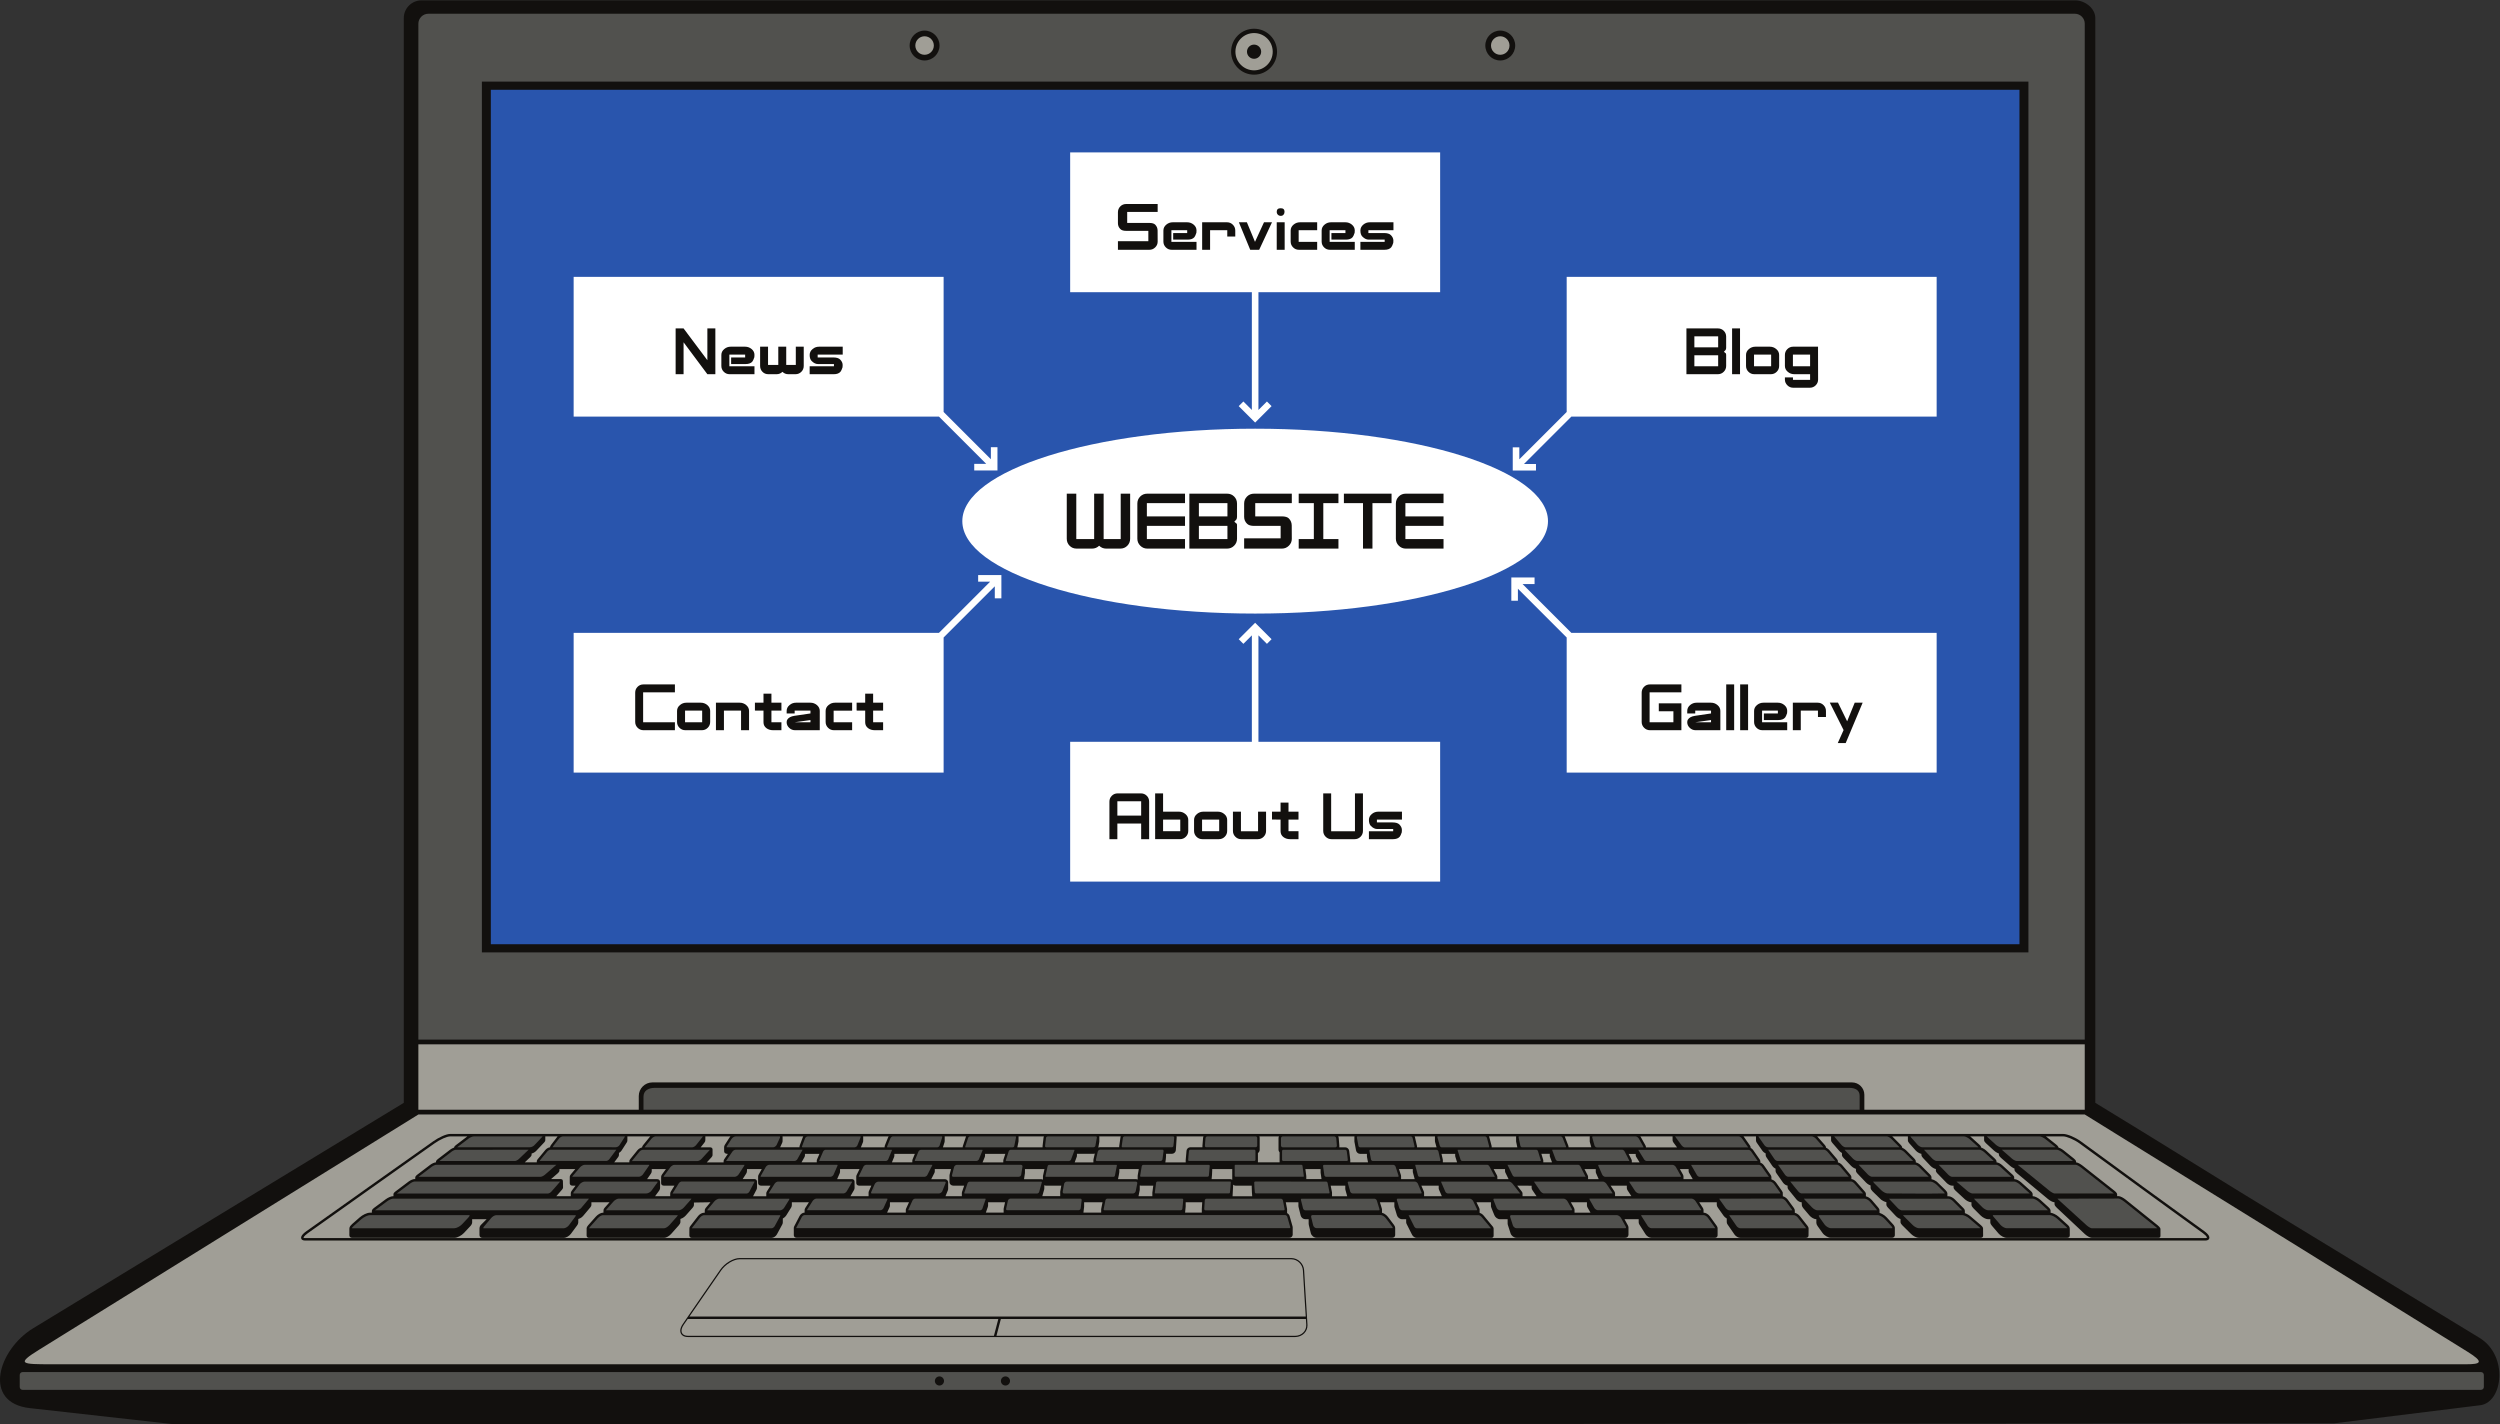 <?xml version="1.0" encoding="UTF-8" standalone="no"?>
<svg
   xmlns:dc="http://purl.org/dc/elements/1.1/"
   xmlns:cc="http://creativecommons.org/ns#"
   xmlns:rdf="http://www.w3.org/1999/02/22-rdf-syntax-ns#"
   xmlns:svg="http://www.w3.org/2000/svg"
   xmlns="http://www.w3.org/2000/svg"
   viewBox="0 0 768 437.467"
   height="437.467"
   width="768"
   xml:space="preserve"
   id="svg2"
   version="1.1"><rect x="0" y="0" width="768" height="437.467" fill="#333333" stroke="none"/><defs
     id="defs6" /><g
     transform="matrix(1.333,0,0,-1.333,0,437.467)"
     id="g10"><g
       transform="scale(0.1)"
       id="g12"><path
         id="path14"
         style="fill:#12100e;fill-opacity:1;fill-rule:evenodd;stroke:none"
         d="M 971.289,3280.98 H 4782.62 c 22.39,0 46.17,-18.33 46.17,-40.72 V 740.254 C 4973.46,652.395 5112.9,564.668 5257.3,476.777 5465.07,350.332 5505.74,325.48 5713.96,198.809 5781.58,157.688 5768.2,49.844 5715.85,43.359 L 5379.31,1.68 C 4523.25,1.379 3764.61,0 2876.54,0 H 396.758 L 69.109,36.633 C -41.898,49.043 -3.965,171.828 76.305,220.684 L 497.035,476.777 c 144.36,87.864 289.113,175.684 433.539,263.516 V 3240.26 c 0,22.39 18.321,40.72 40.715,40.72" /><path
         id="path16"
         style="fill:#a09e96;fill-opacity:1;fill-rule:evenodd;stroke:none"
         d="m 964.16,713.379 c 639.77,0 1279.53,0 1919.3,0 639.76,0 1280.67,0 1921,0 154.4,-95.957 310.03,-191.797 464.88,-287.871 l 417.49,-259.024 c 38.52,-23.906 30.84,-28.718 -3.27,-28.718 H 2884.03 c -932.43,0 -1832.42,0 -2764.87,0 -69.629,0 -82.391,0.398 -29.535,33.218 136.648,84.856 273.602,169.817 410.234,254.524 154.875,96.023 309.914,191.914 464.301,287.871 z M 2892.45,422.871 h 2189.82 c 2.8,0 4.98,0.52 6.51,1.465 1.69,1.047 2.65,2.539 2.88,4.375 0.21,1.555 -0.16,3.254 -1.1,5.027 -1.64,3.137 -5.21,6.907 -10.6,10.813 l -47.53,34.426 c -32.68,23.66 -65.35,47.3 -95.11,69.003 l -52.61,38.458 c -29.83,21.816 -59.79,43.718 -89.14,65.019 -6.31,4.59 -14.04,8.797 -21.27,11.883 -7.53,3.203 -14.64,5.226 -19.25,5.226 h -3717.7 c -4.5,0 -10.96,-1.925 -17.88,-4.98 -7.06,-3.117 -14.73,-7.453 -21.302,-12.121 -24.715,-17.547 -50.805,-35.985 -76.883,-54.422 -22.496,-15.898 -45.07,-31.867 -69.277,-49.035 l -51.106,-36.336 c -31.195,-22.199 -62.406,-44.406 -94.609,-67.102 -5.688,-4.004 -9.477,-7.832 -11.211,-10.976 -0.957,-1.739 -1.367,-3.399 -1.215,-4.91 0.188,-1.836 1.113,-3.325 2.797,-4.368 1.516,-0.925 3.652,-1.445 6.406,-1.445 H 2892.45 Z M 2284.9,200.508 h 699.72 l 1.84,0.058 c 7.54,0.442 14.22,3.555 19.01,8.321 4.84,4.824 7.76,11.347 7.76,18.554 l -0.05,1.563 c -0.82,14.062 -1.7,27.793 -2.57,41.504 l -1.35,21.172 -1.92,31.32 -1.86,31.348 c -0.45,7.722 -4,14.746 -9.28,19.843 -5.34,5.145 -12.48,8.336 -20.02,8.336 H 1704.39 c -7.28,0 -15.94,-3.035 -24.01,-7.906 -7.97,-4.816 -15.44,-11.484 -20.49,-18.84 -12.25,-17.84 -25.93,-37.578 -39.62,-57.336 l -3.69,-5.332 c -6.79,-9.8 -14.84,-21.504 -22.95,-33.308 -6.74,-9.785 -13.48,-19.59 -20.23,-29.364 -3.86,-5.566 -5.7,-10.871 -5.7,-15.402 0,-2.332 0.5,-4.512 1.45,-6.434 0.97,-1.945 2.42,-3.605 4.31,-4.914 2.93,-2.031 6.93,-3.183 11.87,-3.183 h 699.57" /><path
         id="path18"
         style="fill:#51514e;fill-opacity:1;fill-rule:evenodd;stroke:none"
         d="M 52.012,119.766 H 5717.67 c 3.6,0 6.54,-2.938 6.54,-6.543 V 85.359 c 0,-3.602 -2.94,-6.543 -6.54,-6.543 H 52.012 c -3.598,0 -6.543,2.941 -6.543,6.543 v 27.864 c 0,3.605 2.945,6.543 6.543,6.543 z m 2265.148,-9.95 c -5.81,0 -10.52,-4.718 -10.52,-10.527 0,-5.812 4.71,-10.52 10.52,-10.52 5.81,0 10.52,4.707 10.52,10.52 0,5.809 -4.71,10.527 -10.52,10.527 z m -152.15,0 c -5.81,0 -10.52,-4.718 -10.52,-10.527 0,-5.812 4.71,-10.52 10.52,-10.52 5.81,0 10.52,4.707 10.52,10.52 0,5.809 -4.71,10.527 -10.52,10.527" /><path
         id="path20"
         style="fill:#a09e96;fill-opacity:1;fill-rule:evenodd;stroke:none"
         d="m 1585.33,203.352 c 233.19,0 466.38,0 699.57,0 h 5.67 l 10.13,38.718 h -715.84 l -9.13,-13.23 c -9.71,-14.043 -5.38,-25.488 9.6,-25.488 z m 711.1,0 10.13,38.718 h 703 l 0.79,-13.23 c 0.82,-14.024 -10.76,-25.488 -25.73,-25.488 h -688.19 z m 712.78,44.402 c -0.91,14.582 -1.87,29.172 -2.78,43.75 -1.31,20.871 -2.57,41.789 -3.79,62.687 -0.82,14.012 -12.93,25.497 -26.46,25.497 -212.11,0 -424.07,0 -635.89,0 -211.97,0 -423.93,0 -635.9,0 -13.51,0 -32.54,-11.497 -42.16,-25.497 -14.36,-20.91 -28.84,-41.777 -43.32,-62.687 -10.08,-14.551 -20.1,-29.16 -30.14,-43.75 h 1420.44" /><path
         id="path22"
         style="fill:#a09e96;fill-opacity:1;fill-rule:evenodd;stroke:none"
         d="m 703.07,428.566 h 4379.2 c 1.71,0 2.87,0.223 3.53,0.614 0.16,0.097 0.24,0.183 0.25,0.246 0.04,0.359 -0.13,0.933 -0.53,1.699 -1.23,2.383 -4.22,5.438 -8.9,8.828 l -47.52,34.422 c -30.75,22.258 -61.46,44.492 -95.1,69.023 -21.69,15.821 -36.94,26.973 -52.64,38.457 -29.32,21.438 -58.72,42.95 -89.11,65 -5.99,4.348 -13.31,8.34 -20.18,11.258 -6.86,2.922 -13.15,4.758 -17.02,4.758 h -40.12 c 0.84,-0.566 1.65,-1.152 2.41,-1.758 l 21.4,-17.019 c 2.35,-1.86 3.95,-3.684 4.72,-5.196 0.29,-0.558 0.46,-1.125 0.54,-1.664 1.23,-0.379 2.55,-0.894 3.9,-1.531 2.67,-1.262 5.54,-3.008 7.94,-4.93 l 23.5,-18.781 c 2.28,-1.836 3.84,-3.613 4.6,-5.066 0.45,-0.879 0.64,-1.738 0.64,-2.539 v -1.301 c 1.71,-0.098 4.18,-0.965 6.81,-2.324 2.57,-1.321 5.43,-3.125 7.96,-5.117 l 73.59,-58.008 c 2.63,-2.059 4.49,-4.043 5.38,-5.574 0.5,-0.84 0.78,-1.672 0.82,-2.434 v -4.348 h 3.39 c 1.9,0 4.74,-0.972 7.78,-2.554 2.83,-1.465 5.99,-3.508 8.8,-5.762 l 73.27,-58.82 c 2.83,-2.274 4.83,-4.434 5.76,-6.114 0.53,-0.918 0.81,-1.824 0.82,-2.676 l -0.01,-16.218 c -0.08,-1.055 -0.36,-1.965 -1.16,-2.766 -0.77,-0.769 -1.75,-1.18 -3.15,-1.18 H 4820.8 c -2,0 -4.83,1.004 -7.76,2.618 -2.72,1.484 -5.66,3.543 -8.14,5.8 l -64.46,60.477 c -1.62,1.477 -2.91,2.91 -3.82,4.18 -1.19,1.64 -1.81,3.203 -1.83,4.472 l 0.01,4.375 h -0.28 c -1.77,0 -4.35,0.891 -7.11,2.325 -2.51,1.296 -5.3,3.132 -7.76,5.136 l -71.11,59.199 c -1.66,1.36 -2.99,2.649 -3.92,3.758 -1.24,1.489 -1.96,2.903 -2.06,4.106 l 0.01,3.164 c -0.76,0.293 -1.55,0.633 -2.34,1.023 -2.56,1.27 -5.29,3.035 -7.52,4.992 l -21.46,18.797 c -1.29,1.121 -2.31,2.227 -3.06,3.242 -0.94,1.297 -1.48,2.571 -1.58,3.692 v 2.851 c -1.09,0.372 -2.22,0.84 -3.37,1.407 -2.73,1.347 -5.55,3.215 -7.8,5.273 l -18.58,17.012 c -1.3,1.191 -2.32,2.351 -3.02,3.398 -0.91,1.375 -1.38,2.715 -1.39,3.907 l 0.04,8.476 h -32.1 c 0.88,-0.637 1.72,-1.308 2.49,-2 l 18.67,-16.867 c 1.92,-1.738 3.2,-3.445 3.8,-4.934 0.26,-0.64 0.41,-1.277 0.46,-1.89 1.25,-0.403 2.59,-0.957 3.92,-1.653 2.56,-1.308 5.23,-3.125 7.39,-5.117 l 19.74,-18.254 c 1.93,-1.765 3.23,-3.504 3.84,-4.968 0.35,-0.848 0.52,-1.68 0.48,-2.461 v -1.622 c 1.78,-0.058 4.07,-0.808 6.38,-1.98 2.24,-1.145 4.59,-2.719 6.49,-4.445 l 23.98,-21.895 c 1.7,-1.551 2.86,-3.086 3.41,-4.402 0.4,-0.942 0.42,-1.848 0.42,-2.715 l 0.02,-3.293 h 0.78 c 2.03,0 4.76,-0.848 7.54,-2.227 2.58,-1.277 5.3,-3.066 7.51,-5.046 l 22.21,-19.907 c 1.97,-1.746 3.31,-3.472 3.95,-4.949 0.38,-0.859 0.56,-1.707 0.52,-2.488 v -4.649 h 0.34 c 2.36,0 5.58,-1.015 8.84,-2.656 3.1,-1.562 6.32,-3.703 8.91,-6.055 l 18.17,-16.496 c 2.27,-2.05 3.78,-4.05 4.49,-5.742 0.43,-0.996 0.6,-1.941 0.55,-2.82 v -4.328 c 2.55,-0.293 5.64,-1.309 8.74,-2.793 3.57,-1.719 7.23,-4.082 10.1,-6.668 l 20.24,-18.215 c 2.98,-2.684 5.13,-5.176 5.14,-9.285 l 0.04,-15.696 c -0.01,-1.738 -0.74,-3.132 -2.2,-4.089 -1.07,-0.684 -2.47,-1.075 -4.19,-1.075 h -138.89 c -2.96,0 -6.54,1.122 -9.94,2.918 -3.3,1.75 -6.51,4.192 -8.83,6.895 l -15.6,18.203 c -1.04,1.223 -1.85,2.422 -2.43,3.574 -0.67,1.34 -1.03,2.637 -1.08,3.809 v 7.473 h -5.4 c -2.43,0 -5.6,1.023 -8.75,2.671 -2.98,1.575 -6.04,3.75 -8.41,6.125 l -16.48,16.496 c -1.36,1.348 -2.38,2.665 -3.09,3.875 -0.89,1.543 -1.32,3.008 -1.32,4.27 l 0.04,5.613 h -0.67 c -4.82,0 -11.52,4.102 -15,7.285 -7.23,6.614 -14.41,13.262 -21.58,19.922 -1.29,1.211 -2.27,2.395 -2.93,3.469 -0.9,1.465 -1.27,2.891 -1.15,4.109 l 0.02,3.504 h -3.61 c -1.87,0 -4.24,0.774 -6.55,2.016 -2.15,1.16 -4.35,2.762 -6.07,4.539 l -21.27,21.895 c -0.93,0.957 -1.66,1.906 -2.18,2.773 -0.66,1.125 -1.02,2.207 -1.07,3.191 l 0.02,3.957 c -1.76,0.305 -3.76,1.075 -5.73,2.149 -2.43,1.328 -4.91,3.176 -6.85,5.234 l -17.21,18.235 c -1,1.062 -1.8,2.117 -2.37,3.093 -0.7,1.211 -1.09,2.383 -1.14,3.45 l -0.01,2.781 c -1.9,0.351 -3.98,1.113 -5.97,2.148 -2.7,1.399 -5.33,3.36 -7.26,5.559 l -14.91,16.844 c -0.93,1.066 -1.66,2.109 -2.14,3.078 -0.62,1.219 -0.93,2.39 -0.93,3.445 l 0.02,9.082 h -36.14 c 0.55,-0.457 1.07,-0.937 1.56,-1.426 l 18.05,-18.203 c 1.58,-1.601 2.64,-3.176 3.14,-4.539 0.25,-0.703 0.35,-1.379 0.37,-2.023 0.8,-0.321 1.6,-0.703 2.41,-1.133 2.48,-1.328 5.04,-3.172 7.04,-5.195 l 18.09,-18.25 c 1.69,-1.719 2.82,-3.391 3.35,-4.825 0.29,-0.793 0.43,-1.562 0.4,-2.289 l 0.01,-1.941 c 1.58,-0.32 3.38,-1.024 5.15,-1.981 2.33,-1.261 4.73,-3 6.64,-4.921 l 20.68,-20.762 c 1.65,-1.653 2.75,-3.274 3.27,-4.649 0.07,-0.175 0.4,-1.574 0.4,-2.336 v -4.121 c 2.59,-0.449 5.28,-1.601 7.45,-2.734 1.68,-0.891 3.39,-1.941 4.97,-3.098 l 19.58,-19.004 c 1.33,-1.336 2.38,-2.644 3.11,-3.843 0.9,-1.457 1.4,-2.852 1.53,-4.114 l 0.01,-6.543 h 3.04 c 1.99,0 4.56,-0.832 7.09,-2.175 2.34,-1.25 4.78,-2.989 6.71,-4.922 l 19.84,-19.914 c 1.62,-1.621 2.7,-3.223 3.2,-4.59 0.32,-0.867 0.44,-1.699 0.37,-2.481 l 0.02,-4.804 c 1.18,-0.391 2.43,-0.879 3.68,-1.453 3.24,-1.489 6.6,-3.567 9.28,-5.852 l 24.04,-20.477 c 2.26,-1.925 3.8,-3.808 4.49,-5.429 0.58,-1.36 0.41,-1.875 0.42,-3.614 l 0.14,-15.265 c -0.02,-1.629 -0.72,-2.93 -2.12,-3.809 -0.95,-0.605 -2.2,-0.937 -3.75,-0.937 h -142.15 c -2.65,0 -5.95,0.976 -9.15,2.531 -3.1,1.512 -6.2,3.633 -8.57,5.977 l -20.65,20.476 c -1.2,1.192 -2.13,2.363 -2.78,3.449 -0.81,1.348 -1.24,2.664 -1.26,3.868 l 0.06,7 c -1.34,0.382 -2.75,0.976 -4.15,1.738 -2.33,1.269 -4.69,3.027 -6.5,4.961 l -18.68,19.914 c -1.04,1.101 -1.78,2.144 -2.27,3.094 -0.67,1.257 -0.99,2.48 -1.03,3.507 l 0.06,5.606 c -2.52,0.469 -5.15,1.59 -7.25,2.691 -1.64,0.864 -3.32,1.914 -4.93,3.09 l -19.55,19.004 c -1.33,1.348 -2.38,2.652 -3.12,3.863 -0.9,1.45 -1.4,2.856 -1.52,4.114 l -0.01,5.753 c -1.3,0.379 -2.71,0.977 -4.09,1.739 -2.28,1.258 -4.62,3.015 -6.47,4.949 l -19.79,20.762 c -1.02,1.054 -1.81,2.09 -2.37,3.047 -0.7,1.242 -1.07,2.421 -1.09,3.488 l 0.03,4.219 c -1.43,0.398 -2.96,1.043 -4.47,1.875 -2.45,1.328 -4.95,3.179 -6.89,5.214 l -17.36,18.243 c -1.05,1.101 -1.86,2.168 -2.43,3.152 -0.7,1.238 -1.07,2.441 -1.1,3.516 l 0.03,4.57 c -2.55,1.418 -4.89,3.34 -6.43,5.129 l -15.79,18.191 c -0.87,1.008 -1.54,1.973 -2,2.871 -0.56,1.114 -0.87,2.207 -0.89,3.203 v 8.848 h -32.02 c 0.43,-0.398 0.85,-0.82 1.22,-1.25 l 16.49,-18.719 c 1.2,-1.371 1.98,-2.734 2.35,-3.964 0.21,-0.704 0.23,-1.387 0.25,-2.024 0.72,-0.305 1.45,-0.664 2.16,-1.074 2.07,-1.192 4.14,-2.832 5.68,-4.637 l 17.14,-20.195 c 1.16,-1.36 1.91,-2.707 2.27,-3.926 0.23,-0.832 0.31,-1.633 0.22,-2.363 v -1.699 c 1.43,-0.325 2.99,-0.969 4.49,-1.836 2.03,-1.172 4.07,-2.825 5.6,-4.641 l 18.45,-21.895 c 1.17,-1.375 1.94,-2.746 2.29,-3.964 0.2,-0.696 0.29,-1.368 0.25,-2.012 v -4.129 c 1.7,-0.102 3.71,-0.793 5.62,-1.848 1.96,-1.093 3.9,-2.586 5.34,-4.226 l 19.98,-22.746 c 1.12,-1.282 1.86,-2.547 2.22,-3.7 0.19,-0.644 0.28,-1.289 0.26,-1.886 v -5.36 c 1.9,-0.39 4,-1.242 6.05,-2.394 2.72,-1.543 5.42,-3.68 7.45,-6.043 l 14.64,-17.07 c 1.55,-1.797 2.55,-3.547 3.01,-5.079 0.27,-0.898 0.37,-1.769 0.31,-2.589 v -5.086 c 2.26,-0.618 4.5,-1.602 6.4,-2.61 3.61,-1.914 7.28,-4.59 10.05,-7.617 l 14.62,-15.93 c 1.41,-1.558 2.47,-3.074 3.16,-4.461 0.82,-1.66 1.06,-3.23 1.06,-4.648 l -0.02,-16.504 c -0.18,-1.805 -1.05,-3.262 -2.57,-4.258 -1.2,-0.793 -2.78,-1.218 -4.71,-1.218 h -139.95 c -3.66,0 -7.5,1.492 -10.63,3.308 -3.36,1.926 -6.63,4.668 -8.87,7.832 l -11.37,15.918 c -0.86,1.211 -1.52,2.402 -1.98,3.527 -0.53,1.27 -0.81,2.489 -0.86,3.622 l 0.09,8.586 h -0.38 c -2.4,0 -5.37,1.015 -8.24,2.632 -2.71,1.543 -5.42,3.684 -7.43,6.039 -4.84,5.672 -9.62,11.375 -14.41,17.086 -1.07,1.274 -1.81,2.5 -2.3,3.637 -0.62,1.473 -0.84,2.84 -0.8,3.992 l -0.28,5.664 h -0.62 c -1.82,0 -3.98,0.723 -6.01,1.875 -1.92,1.082 -3.79,2.61 -5.17,4.289 l -18.53,22.75 c -0.68,0.832 -1.18,1.653 -1.54,2.426 -0.46,0.965 -0.67,1.922 -0.67,2.793 v 4.219 c -1.72,0.203 -3.6,0.945 -5.35,2.039 -1.94,1.223 -3.82,2.922 -5.14,4.805 l -15.31,21.894 c -0.58,0.82 -1.03,1.66 -1.35,2.473 -0.37,0.933 -0.52,1.851 -0.52,2.695 v 5.223 c -0.73,0.312 -1.46,0.695 -2.16,1.133 -1.98,1.23 -3.86,2.941 -5.14,4.824 l -13.73,20.195 c -0.55,0.801 -0.97,1.602 -1.26,2.375 -0.33,0.867 -0.51,1.738 -0.52,2.547 l -0.01,4.043 c -0.62,0.273 -1.24,0.586 -1.84,0.93 -2.21,1.277 -4.29,3.066 -5.67,5.047 l -13.01,18.71 c -0.99,1.418 -1.76,3.145 -1.79,4.903 l -0.02,9.57 h -28.72 c 0.42,-0.469 0.8,-0.957 1.15,-1.453 l 13.39,-19.172 c 1.29,-1.863 1.92,-3.691 1.92,-5.242 v -0.645 c 0.4,-0.195 0.79,-0.421 1.17,-0.656 1.73,-1.062 3.38,-2.558 4.54,-4.219 l 15.01,-21.621 c 1.08,-1.55 1.6,-3.105 1.6,-4.453 v -2.898 c 1.03,-0.344 2.09,-0.852 3.08,-1.465 1.92,-1.164 3.75,-2.793 5,-4.602 l 15.75,-22.48 c 0.9,-1.289 1.68,-3.164 1.69,-5.027 l 0.02,-4.973 c 1.48,-0.418 2.99,-1.082 4.44,-1.934 2.44,-1.426 4.74,-3.418 6.28,-5.605 l 13.69,-19.336 c 0.81,-1.145 1.36,-2.274 1.7,-3.352 l 0.18,-8.824 c 1.68,-0.371 3.49,-1.137 5.2,-2.187 2.33,-1.418 4.58,-3.391 6.17,-5.559 4.65,-6.348 9.32,-12.695 13.94,-19.063 1.54,-2.121 2.3,-4.199 2.3,-5.925 v -5.383 c 1.64,-0.352 3.38,-1.043 5.04,-1.961 2.35,-1.301 4.6,-3.125 6.17,-5.141 l 18.32,-23.316 c 1.5,-1.945 2.24,-3.859 2.24,-5.508 l -0.16,-16.738 c -0.05,-1.613 -0.73,-2.942 -2.01,-3.86 -0.98,-0.722 -2.3,-1.132 -3.9,-1.132 H 4010.5 c -2.28,0 -4.89,0.859 -7.26,2.238 -2.29,1.316 -4.43,3.184 -5.86,5.254 l -16.09,23.32 c -0.58,0.828 -1.02,1.656 -1.31,2.442 -0.35,0.906 -0.53,1.804 -0.54,2.664 v 8.73 c -0.42,0.215 -0.83,0.461 -1.25,0.715 -2.29,1.426 -4.51,3.398 -6.06,5.586 l -13.5,19.051 c -0.7,0.976 -1.23,1.964 -1.58,2.902 -0.43,1.082 -0.61,2.129 -0.61,3.086 v 5.996 h -16.64 -23.85 l 8.12,-12.559 c 1.26,-1.945 1.87,-3.839 1.87,-5.488 l -0.01,-5.937 h 0.31 c 2.35,0 5.11,-0.93 7.65,-2.414 2.42,-1.414 4.74,-3.411 6.32,-5.606 l 16.01,-22.18 c 1.44,-1.988 2.13,-3.941 2.13,-5.625 l -0.02,-16.609 c -0.06,-1.707 -0.75,-3.137 -2.04,-4.141 -1.09,-0.847 -2.54,-1.328 -4.29,-1.328 h -146.17 c -2.39,0 -5.12,0.93 -7.56,2.422 -2.36,1.445 -4.55,3.477 -5.98,5.723 l -14.1,22.18 c -0.55,0.847 -0.96,1.714 -1.25,2.546 -0.32,0.938 -0.46,1.856 -0.46,2.727 v 7.227 h -32.67 l 7.65,-13.95 c 1.03,-1.875 1.52,-3.699 1.52,-5.34 l -0.01,-16.609 c -0.06,-2.062 -0.86,-3.828 -2.32,-5.09 -1.33,-1.14 -3.12,-1.797 -5.3,-1.797 H 3620 3494.67 c -2.86,0 -5.81,1.153 -8.24,3.02 -2.39,1.824 -4.33,4.375 -5.24,7.215 l -6.21,19.328 c -0.21,0.683 -0.36,1.367 -0.45,2.031 -0.09,0.66 -0.12,1.277 -0.1,1.856 l -0.02,9.336 h -17.76 c -2.58,0 -5.29,1.042 -7.59,2.722 -2.24,1.641 -4.14,3.926 -5.15,6.465 -2.32,5.742 -5.05,11.863 -7.09,17.617 -0.27,0.625 -0.45,1.211 -0.58,1.719 -0.13,0.598 -0.22,1.203 -0.24,1.789 l -0.02,8.738 h -33.34 c 2.07,-4.316 4.13,-8.633 6.18,-12.949 0.72,-1.512 1.06,-2.969 1.06,-4.297 v -7.097 c 1.26,-0.332 2.6,-0.918 3.91,-1.692 1.9,-1.133 3.82,-2.703 5.26,-4.453 l 20.79,-25.039 c 1.1,-1.309 1.8,-2.598 2.13,-3.758 0.22,-0.762 0.29,-1.496 0.21,-2.18 v -16.457 c -0.16,-1.296 -0.77,-2.359 -1.85,-3.113 -0.84,-0.586 -1.89,-0.918 -3.14,-0.918 h -172.76 c -1.94,0 -4.07,0.813 -5.91,2.11 -1.73,1.218 -3.29,2.941 -4.26,4.863 l -12.6,25.031 c -0.32,0.645 -0.57,1.289 -0.73,1.902 -0.2,0.684 -0.29,1.36 -0.3,1.973 v 7.024 h -9.44 c -2.56,0 -5.17,1.035 -7.3,2.695 -2.1,1.621 -3.79,3.914 -4.55,6.453 l -5.48,18.184 c -0.15,0.5 -0.25,0.976 -0.34,1.425 -0.08,0.293 -0.11,1.133 -0.11,1.477 l -0.01,8.816 h -33.26 l 4.39,-14.316 c 0.29,-0.918 0.43,-1.809 0.43,-2.645 l -0.01,-7.218 c 1.91,-0.469 3.98,-1.368 5.95,-2.571 2.82,-1.726 5.56,-4.109 7.55,-6.734 l 14.15,-18.77 c 1.85,-2.461 2.74,-4.863 2.74,-6.886 l -0.02,-16.727 c -0.07,-1.84 -0.85,-3.371 -2.25,-4.433 -1.18,-0.911 -2.75,-1.418 -4.66,-1.418 h -174.43 c -2.96,0 -5.91,1.203 -8.29,3.144 -2.33,1.914 -4.15,4.59 -4.87,7.559 l -4.56,18.769 c -0.28,1.16 -0.32,2.188 -0.35,3.137 l -0.01,10.059 h -7.74 c -2.39,0 -4.77,0.937 -6.68,2.46 -1.88,1.493 -3.34,3.602 -3.94,5.957 l -4.95,19.903 c -0.17,0.926 -0.23,1.289 -0.28,2.234 l -0.02,2.305 0.01,6.191 h -29.07 l 2.82,-14.629 c 0.12,-0.586 0.18,-1.152 0.18,-1.687 l -0.02,-8.606 c 2.81,-1.414 5.1,-4.035 5.89,-6.972 2.14,-7.996 4.63,-15.926 6.77,-23.906 0.2,-0.77 0.3,-1.524 0.3,-2.215 l -0.02,-16.848 c -0.23,-4.082 -3.49,-6.848 -7.5,-6.848 h -567.96 -567.85 c -1.72,0 -3.16,0.493 -4.26,1.352 -1.27,0.996 -2.16,2.391 -2.16,4.051 l -0.04,17.023 c 0,1.25 0.34,2.625 1.05,4.031 l 12.41,23.946 c 2.04,3.918 6.71,7.5 11.25,7.5 h 0.19 l -0.03,5.722 c -0.01,1.516 0.52,3.211 1.61,4.942 l 8.34,13.144 h -6.17 -33.13 l -0.02,-6.492 c 0.04,-2.094 -0.58,-4.055 -1.68,-5.82 -3.81,-6.055 -7.59,-12.129 -11.36,-18.203 -1.48,-2.344 -3.73,-4.446 -6.18,-5.942 -0.52,-0.32 -1.05,-0.613 -1.59,-0.879 l -0.03,-4.668 v -4.414 c 0.02,-0.769 -0.09,-1.597 -0.33,-2.449 -0.2,-0.762 -0.53,-1.562 -0.94,-2.344 l -12.36,-22.839 c -1.18,-2.2 -3.11,-4.18 -5.25,-5.606 -2.22,-1.469 -4.75,-2.387 -7.03,-2.387 h -91.82 -91.8 c -1.53,0 -2.8,0.403 -3.77,1.106 -1.21,0.871 -1.89,2.129 -2.03,3.64 -0.06,0.618 -0.08,4.36 -0.06,8.196 0.01,3.105 0.05,6.269 0.1,7.851 -0.12,0.801 -0.06,1.668 0.17,2.571 0.33,1.277 1.04,2.675 2.13,4.089 l 17.68,22.84 c 1.61,2.082 3.83,3.957 6.11,5.317 2.4,1.414 4.97,2.293 7.13,2.293 h 2.16 v 4.668 c 0,0.793 -0.01,1.621 0.23,2.5 0.38,1.386 1.21,2.91 2.48,4.445 l 10.41,12.527 h -1.6 c -5.84,0 -20.65,-0.351 -36.4,-0.605 -0.01,-1.981 -0.02,-3.719 0,-5.078 0.05,-2.637 -1.36,-5.11 -3.07,-7.024 l -16.14,-18.191 c -1.97,-2.215 -4.63,-4.219 -7.34,-5.652 -1.53,-0.813 -3.11,-1.458 -4.63,-1.875 v -6.887 c 0.04,-1.211 -0.3,-2.586 -1.05,-4.031 -0.61,-1.204 -1.51,-2.493 -2.65,-3.782 l -17.71,-19.91 c -2.16,-2.414 -4.95,-4.621 -7.72,-6.203 -2.91,-1.668 -5.9,-2.715 -8.27,-2.715 h -86.62 -86.62 c -1.54,0 -2.8,0.43 -3.75,1.184 -1.18,0.926 -1.78,2.215 -1.8,3.765 l 0.01,5.547 0.04,10.16 c 0,0.926 -0.04,1.934 0.32,3.004 0.52,1.621 1.64,3.496 3.34,5.414 l 17.71,19.918 c 2.15,2.407 4.94,4.602 7.71,6.203 2.91,1.672 5.88,2.715 8.24,2.715 h 1.5 l 0.02,4.317 c 0,0.879 -0.06,1.816 0.25,2.804 0.43,1.434 1.36,3.028 2.79,4.637 3.7,3.985 7.34,8.145 10.96,12.285 h -41.81 v -1.074 -4.648 c 0.01,-0.977 -0.2,-2.071 -0.7,-3.211 -0.4,-0.891 -0.99,-1.86 -1.81,-2.832 l -16.77,-19.946 c -1.69,-1.988 -4.06,-3.804 -6.51,-5.093 -1.45,-0.762 -2.96,-1.368 -4.42,-1.743 0.03,-2.839 0.02,-5.671 -0.11,-8.414 -0.03,-1.015 -0.3,-2.121 -0.78,-3.246 -0.41,-0.984 -1.02,-2.019 -1.79,-3.062 l -14.29,-19.328 c -1.9,-2.578 -4.65,-4.922 -7.53,-6.59 -3,-1.738 -6.23,-2.824 -8.95,-2.824 h -91.21 -96.2 c -1.89,0 -3.45,0.507 -4.62,1.418 -1.39,1.074 -2.14,2.578 -2.22,4.402 -0.03,0.84 -0.09,5.195 -0.09,9.387 l 0.08,7.3 c 0.01,1.965 0.84,4.282 2.58,6.645 l 13.88,13.894 h -25.62 -7.77 c 0,-3.332 -0.01,-6.23 0.03,-7.187 0.04,-1.434 -0.37,-3.059 -1.28,-4.754 -0.75,-1.418 -1.87,-2.949 -3.34,-4.516 l -14.36,-15.359 c -1.41,-1.504 -3.05,-2.93 -4.8,-4.219 -1.86,-1.367 -3.83,-2.586 -5.77,-3.593 -1.95,-1.016 -3.96,-1.844 -5.89,-2.422 -1.93,-0.586 -3.79,-0.907 -5.44,-0.907 H 929.512 811.773 c -2.125,0 -3.687,0.536 -4.804,1.5 -1.301,1.125 -1.832,2.602 -1.832,4.348 v 15.274 c 0,2.214 0.859,4.367 2.109,6.093 0.984,1.367 2.363,2.852 4.098,4.375 l 17.461,15.352 c 1.656,1.476 3.539,2.883 5.531,4.172 2.031,1.316 4.16,2.508 6.246,3.504 2.113,0.996 4.227,1.816 6.191,2.382 2,0.579 3.864,0.899 5.446,0.899 h 4.691 c 0.024,1.223 0.063,2.461 0.106,3.644 -0.086,0.918 0.132,1.875 0.652,2.84 0.754,1.406 2.332,3.078 4.641,4.778 8.968,6.636 17.933,13.289 26.921,19.91 2.504,1.847 5.536,3.535 8.407,4.758 2.972,1.269 5.863,2.046 8.004,2.046 h 1.16 l -0.078,4.133 c -0.078,0.821 0.113,1.692 0.566,2.559 0.656,1.242 1.957,2.676 3.859,4.101 l 30.563,23.008 c 2.035,1.543 4.527,2.949 6.894,3.977 2.493,1.074 4.926,1.746 6.704,1.746 h 1.621 l 0.023,3.125 c 0.004,0.918 0.176,1.855 0.602,2.656 0.668,1.27 2.054,2.774 4.082,4.317 l 29.519,22.468 c 2.16,1.645 4.711,3.117 7.098,4.172 2.386,1.047 4.696,1.731 6.466,1.817 l 0.02,0.886 c -0.07,0.832 0.12,1.703 0.56,2.551 0.65,1.223 1.95,2.656 3.83,4.094 l 28,21.453 c 2,1.523 4.39,2.91 6.66,3.918 0.89,0.398 1.79,0.742 2.65,1.023 0.04,0.539 0.2,1.082 0.45,1.633 0.59,1.211 1.74,2.547 3.47,3.863 l 26.5,20.188 0.16,0.117 h -39.67 c -3.69,0 -9.35,-1.726 -15.6,-4.48 -6.73,-2.981 -14.04,-7.114 -20.29,-11.543 -26.605,-18.899 -51.804,-36.7 -76.909,-54.453 -23.746,-16.782 -47.36,-33.477 -69.258,-49.016 l -51.105,-36.328 c -31.645,-22.52 -63.305,-45.047 -94.625,-67.117 -4.961,-3.496 -8.161,-6.653 -9.504,-9.075 -0.395,-0.73 -0.582,-1.277 -0.547,-1.621 l 0.133,-0.097 c 0.605,-0.371 1.738,-0.575 3.425,-0.575 z m 3151.48,234.305 0.02,-9.07 c 0.05,-0.832 0.27,-1.719 0.68,-2.649 0.34,-0.769 0.8,-1.589 1.4,-2.402 l 8.25,-11.199 h -71.66 v 0.469 c 0,1.308 -0.39,2.753 -1.21,4.214 l -10.45,18.704 c -0.37,0.671 -0.82,1.32 -1.33,1.933 h 74.3 z m -190.73,0 c -0.11,-0.516 -0.17,-1.062 -0.17,-1.633 l 0.01,-9.468 c 0,-0.422 0.04,-0.813 0.09,-1.172 0.06,-0.383 0.14,-0.782 0.27,-1.184 l 3.27,-11.582 h -52.35 v 0.625 c 0,0.957 -0.21,2.004 -0.62,3.066 l -7.59,19.7 c -0.23,0.566 -0.49,1.121 -0.81,1.648 h 57.9 z m -169.75,0 c -0.09,-0.469 -0.12,-0.945 -0.12,-1.445 l 0.01,-9.453 0.04,-0.86 0.14,-0.859 2.62,-12.547 h -59.05 l 0.02,1.356 c 0,0.683 -0.1,1.437 -0.31,2.207 l -5.12,19.484 c -0.19,0.73 -0.48,1.441 -0.84,2.117 h 62.61 z m -187.06,0 c -0.08,-0.41 -0.11,-0.84 -0.11,-1.277 l 0.01,-9.492 c 0.02,-0.762 0.12,-1.457 0.32,-2.188 l 3.41,-12.199 h -0.07 -44.89 v 1.523 c 0,0.617 -0.07,1.27 -0.22,1.953 l -4.49,19.473 c -0.18,0.762 -0.45,1.504 -0.81,2.207 h 46.85 z m -185.51,0 c -0.12,-0.566 -0.19,-1.152 -0.19,-1.758 v -0.027 -0.02 -0.019 -0.031 0 -0.02 c -0.12,-2.793 -0.07,-5.293 -0.02,-7.5 l 0.06,-2.558 0.11,-0.79 3.61,-19.464 c 0.4,-2.207 1.62,-4.207 3.26,-5.645 1.68,-1.465 3.83,-2.371 6.03,-2.371 h 15.81 l 0.01,-5.605 c 0.03,-0.606 0.05,-0.95 0.15,-1.543 l 2.36,-12.461 h -40.89 v 0.054 l 0.02,5.219 -0.07,1.023 -2.43,20.157 c -0.27,2.265 -1.43,4.316 -3.05,5.793 -1.65,1.492 -3.81,2.422 -6.06,2.422 h -13.6 v 3.66 l -0.03,0.84 -1.39,16.613 c -0.12,1.433 -0.55,2.801 -1.21,4.031 h 37.52 z m -174.12,0 c -0.61,-1.301 -0.95,-2.742 -0.95,-4.266 v -25.976 c 0,-2.52 0.95,-4.824 2.51,-6.594 v -22.844 h -49.96 v 21.372 c 0.48,0.32 0.92,0.691 1.33,1.089 1.68,1.672 2.74,3.989 2.74,6.528 v 27.129 c 0,1.257 -0.26,2.468 -0.71,3.562 h 45.04 z m -173.91,0 c -0.48,-1.023 -0.8,-2.148 -0.9,-3.328 l -1.45,-17.785 -0.03,-0.723 v -3.152 h -27.98 c -2.21,0 -4.3,-0.899 -5.86,-2.344 -1.56,-1.43 -2.62,-3.437 -2.82,-5.664 -0.65,-7.141 -1.23,-14.336 -1.91,-21.477 v -5.41 h -46.93 c 0.77,4.785 1.57,9.844 1.61,13.887 l 0.01,5.859 h 13.36 c 2.32,0 4.53,0.918 6.2,2.395 1.67,1.473 2.82,3.562 3.04,5.867 l 1.93,29.563 c 0,0.808 -0.11,1.582 -0.33,2.312 h 62.06 z m -190.58,0 c -0.36,-0.769 -0.6,-1.601 -0.73,-2.449 l -2.75,-19.395 c -0.06,-0.422 -0.09,-0.82 -0.09,-1.183 v -1.883 h -44.16 c -1.39,0 -2.76,-0.313 -4.04,-0.871 l 2.28,12.851 0.11,0.782 0.04,10.078 c 0,0.715 -0.1,1.406 -0.28,2.07 h 49.62 z m -177.18,0 c -0.4,-0.859 -0.67,-1.797 -0.78,-2.762 l -2.18,-18.8 -0.06,-0.996 v -2.625 h -58.14 l 2.63,13.152 0.1,0.769 0.03,0.774 0.01,9.277 c 0,0.41 -0.03,0.82 -0.1,1.211 h 58.49 z m -179.32,0 c -0.2,-0.398 -0.38,-0.808 -0.52,-1.238 l -6.91,-20.942 c -0.26,-0.789 -0.39,-1.57 -0.39,-2.312 l 0.01,-0.652 h -45.55 l 3.67,11.621 c 0.26,0.867 0.43,1.765 0.43,2.675 l 0.01,9.442 c 0,0.488 -0.04,0.957 -0.12,1.406 h 49.37 z m -178.52,0 c -0.49,-0.715 -0.9,-1.484 -1.22,-2.273 l -7.38,-18.508 c -0.47,-1.172 -0.7,-2.313 -0.7,-3.379 l 0.01,-0.965 h -54.6 l 4.69,11.629 c 0.24,0.578 0.4,1.152 0.49,1.691 0.1,0.555 0.14,1.075 0.13,1.551 l 0.01,9.172 c 0,0.367 -0.02,0.731 -0.08,1.082 h 58.65 z m -196.72,0 c -0.44,-0.664 -0.8,-1.367 -1.07,-2.09 l -7.1,-18.972 c -0.37,-0.996 -0.54,-1.965 -0.54,-2.864 v -1.164 h -44.58 l 4.69,10.278 c 0.58,1.269 0.96,2.683 0.96,4.07 l 0.01,9.394 c 0,0.461 -0.04,0.911 -0.12,1.348 h 47.75 z m -167.82,0 c -0.85,-0.859 -1.59,-1.777 -2.2,-2.734 l -10.62,-16.551 c -1.17,-1.836 -1.74,-3.633 -1.74,-5.227 l 0.04,-10.007 c 0.01,-3.633 3.73,-5.618 6.99,-5.618 h 1.74 l -8.33,-12.265 c -1.08,-1.61 -1.61,-3.203 -1.61,-4.629 v -2.793 h -38.71 l 10.72,11.66 c 0.78,0.84 1.37,1.699 1.78,2.527 0.52,1.039 0.77,2.055 0.75,3 v 12.5 c 0.02,0.598 -0.07,1.172 -0.25,1.707 -0.4,1.137 -1.17,2.024 -2.29,2.59 -0.85,0.43 -1.89,0.676 -3.08,0.676 h -21.75 l 8.43,10.672 c 0.75,0.949 1.3,1.875 1.69,2.773 0.46,1.082 0.67,2.149 0.65,3.098 l 0.01,8.621 h 57.78 z m -184.77,0 c -0.52,-0.508 -1.01,-1.035 -1.45,-1.582 l -14.97,-18.43 c -1.12,-1.394 -1.86,-2.769 -2.21,-4.019 -0.12,-0.461 -0.18,-0.891 -0.22,-1.328 -1.57,-0.293 -3.25,-0.903 -4.82,-1.731 -2.2,-1.152 -4.28,-2.761 -5.73,-4.551 l -16.76,-20.761 c -0.95,-1.192 -1.58,-2.383 -1.87,-3.485 -0.23,-0.839 -0.13,-1.64 -0.14,-2.414 v -1.425 h -34.84 l 9,12.07 c 0.61,0.793 1.05,1.574 1.34,2.297 0.37,0.906 0.54,1.804 0.53,2.636 v 4.715 l 0.24,0.137 c 2.29,1.289 4.36,3.098 5.65,5.117 l 12.07,18.781 c 0.44,0.684 0.79,1.395 1.03,2.079 0.28,0.781 0.42,1.55 0.43,2.296 l 0.02,9.481 v 0.117 h 52.7 z m -213.47,0 c -0.43,-0.437 -0.83,-0.898 -1.18,-1.367 l -14.33,-18.777 c -1.28,-1.68 -1.92,-3.372 -1.94,-4.883 -1.72,-0.137 -3.67,-0.821 -5.51,-1.848 -1.97,-1.094 -3.89,-2.617 -5.27,-4.285 l -17.64,-21.32 c -1,-1.211 -1.66,-2.43 -1.96,-3.543 -0.21,-0.754 -0.2,-1.203 -0.21,-1.965 l -0.01,-1.731 h -27.59 l 12.4,11.77 c 0.92,0.879 1.66,1.758 2.2,2.598 0.69,1.093 1.06,2.187 1.06,3.195 v 2.683 c 1.23,0.313 2.48,0.743 3.68,1.27 2.46,1.086 4.8,2.617 6.42,4.336 l 19.08,20.195 c 0.75,0.789 1.3,1.594 1.7,2.371 0.49,0.981 0.71,1.957 0.71,2.856 l 0.01,2.246 -0.01,6.199 h 28.39 z m 30.28,-137.805 h -33.35 l 13.22,15.168 c 0.72,0.821 1.28,1.661 1.66,2.454 0.54,1.101 0.73,1.992 0.71,3.21 l -0.36,13.711 c -0.06,1.985 -0.53,3.45 -2.46,4.395 -0.76,0.383 -1.65,0.586 -2.67,0.586 h -22.13 l 15.44,13.379 c 1.14,0.988 2.02,1.953 2.64,2.844 0.84,1.199 1.27,2.402 1.26,3.496 l 0.01,2.261 v 1.059 h 36.51 l -10.15,-11.945 c -1.26,-1.473 -2.07,-2.95 -2.45,-4.286 -0.24,-0.839 -0.31,-1.652 -0.23,-2.414 l -0.02,-5.488 c -0.02,-4.101 -0.04,-8.164 0,-8.984 0.07,-1.653 0.81,-3.016 2.16,-3.965 1.05,-0.731 2.43,-1.145 4.09,-1.145 h 7.18 l -8.79,-11.695 c -1.51,-2.023 -2.25,-4.023 -2.25,-5.781 l -0.02,-6.86 z m 175.93,39.387 8.75,12.629 c 0.63,0.906 1.1,1.824 1.4,2.684 0.38,1.054 0.54,2.05 0.53,2.949 l 0.01,4.914 h 32.72 l -8.92,-12.219 c -1.47,-2.012 -2.18,-3.992 -2.18,-5.691 l 0.02,-15.024 c 0.08,-1.668 0.8,-3.062 2.09,-4.031 1.07,-0.809 2.48,-1.262 4.17,-1.262 h 24.45 l -8.44,-13.765 c -0.97,-1.574 -1.37,-3.469 -1.38,-5.344 l -0.02,-5.195 h -34.79 l 9.34,12.773 c 0.81,1.113 1.33,2.195 1.64,3.234 0.32,1.004 0.44,1.942 0.47,2.774 0.09,1.992 0.07,4.687 0.05,8.133 l -0.01,6.211 c 0,0.957 -0.21,1.867 -0.61,2.683 -0.41,0.824 -1.01,1.535 -1.79,2.121 -1.25,0.911 -2.92,1.426 -4.95,1.426 h -22.55 z m 220.25,0.137 8.1,12.558 c 0.68,1.036 1.1,2.051 1.36,3 0.58,2.059 0.55,5.067 0.52,7.481 h 34.02 l -7.12,-12.688 c -0.89,-1.57 -1.32,-3.113 -1.32,-4.519 l 0.02,-15.012 c 0,-1.824 0.81,-3.387 2.15,-4.48 1.17,-0.969 2.75,-1.528 4.64,-1.528 h 21.76 l -8.16,-12.984 c -1.08,-1.711 -1.6,-3.391 -1.6,-4.875 l 0.02,-6.609 h -30.5 l 7.99,15.293 c 0.65,1.277 1.02,2.593 1.06,4.023 0.05,1.922 0.08,4.148 0.08,6.473 l -0.07,8.047 c 0,1.066 -0.26,2.05 -0.74,2.929 -0.51,0.93 -1.28,1.672 -2.26,2.18 -0.89,0.457 -1.92,0.711 -3.06,0.711 h -26.89 z m 135.66,38.547 6.71,12.011 c 0.36,0.645 0.63,1.297 0.84,1.942 0.2,0.683 0.31,1.387 0.31,2.082 v 3.523 h 33.4 l -5.43,-12.558 c -0.5,-1.16 -0.74,-2.317 -0.74,-3.379 v -3.621 h -35.09 z m 82.02,-38.653 5.87,13.348 c 0.58,1.328 0.83,2.617 0.83,4.07 l 0.01,5.727 h 44.89 l -6.65,-13.75 c -0.6,-1.242 -0.89,-2.473 -0.89,-3.606 l 0.01,-14.851 c 0.04,-1.817 0.78,-3.379 2.09,-4.484 1.16,-0.965 2.73,-1.536 4.6,-1.536 h 28.07 l -5.48,-12.359 c -0.61,-1.379 -0.9,-2.734 -0.9,-3.984 l 0.02,-7.883 h -41.77 l 8.18,14.082 c 0.92,1.582 1.36,3.262 1.35,5.09 l -0.07,12.918 c -0.01,1.406 0.09,2.902 -0.6,4.152 -0.49,0.906 -1.19,1.648 -2.11,2.176 -0.98,0.566 -2.17,0.89 -3.53,0.89 h -33.92 z m 126.24,38.594 4.98,12.203 c 0.25,0.598 0.42,1.176 0.52,1.703 0.12,0.606 0.14,1.207 0.14,1.786 l 0.01,3.906 h 47.22 l -5.21,-12.586 c -0.45,-1.074 -0.66,-2.129 -0.66,-3.117 l 0.01,-3.895 h -47.01 z m 714.2,-115.773 h -38.56 l 1.35,13.859 c 0.07,0.594 0.04,1.063 0.02,1.512 l 0.02,8.437 h 14.9 23.19 l -0.96,-15.547 0.04,-8.261 z m -231.96,0 h -40.89 l 1.58,12.949 c 0.07,0.578 0.05,1.144 0.04,1.672 l 0.02,9.187 h 33.3 9.08 l -2.95,-14.707 c -0.12,-0.605 -0.18,-1.179 -0.18,-1.699 v -7.402 z m -224.76,0 h -41 l 4.71,13.496 c 0.36,1.035 0.47,2.012 0.47,3.105 v 7.207 h 29.73 9.35 l -3.07,-13.777 c -0.16,-0.695 -0.23,-1.391 -0.23,-2.043 l 0.04,-7.988 z m -225.48,0 h -43.08 l 5.65,12.39 c 0.34,0.754 0.57,1.496 0.7,2.207 0.14,0.688 0.17,1.371 0.17,2.004 l 0.01,7.207 h 43.92 l -6.6,-14.48 c -0.54,-1.192 -0.8,-2.363 -0.79,-3.449 l 0.02,-5.879 z m 58.62,77.043 7.23,14.199 c 0.31,0.625 0.55,1.238 0.7,1.812 0.17,0.649 0.26,1.301 0.27,1.926 v 5.344 h 37.38 l -3.19,-12.609 c -0.22,-0.868 -0.33,-1.7 -0.33,-2.469 l 0.02,-15.031 c 0.08,-2.344 1.05,-4.407 2.67,-5.879 1.55,-1.407 3.66,-2.239 6.1,-2.239 h 25.01 l -4.88,-14.375 c -0.32,-0.933 -0.47,-1.851 -0.47,-2.711 l 0.02,-7.265 h -37.69 l 5.43,13.445 c 0.53,1.34 0.73,2.59 0.73,4.004 l 0.02,14.219 c 0,1.574 -0.43,3.015 -1.24,4.226 -1.56,2.336 -4.22,3.403 -6.95,3.403 h -30.83 z m 118.34,38.711 5,12.214 c 0.22,0.547 0.38,1.075 0.48,1.575 0.11,0.586 0.16,1.121 0.15,1.597 l 0.01,4.192 h 46.71 l -4.27,-13.153 c -0.28,-0.859 -0.4,-1.703 -0.4,-2.472 v -3.953 h -47.68 z m 95.45,-38.789 2.07,13.437 0.1,0.945 v 0.911 l 0.02,8.066 h 44.98 l -3.3,-15.031 c -0.12,-0.575 -0.19,-1.133 -0.19,-1.668 l 0.01,-7.817 c -1.19,0.774 -2.6,1.157 -4.06,1.157 h -39.63 z m 42.16,-39.082 4.3,15.3 c 0.24,0.84 0.26,1.602 0.32,2.453 l 0.01,7.559 c 1.09,-0.703 2.41,-1.098 3.87,-1.098 h 35.24 l -2.3,-12.664 c -0.12,-0.683 -0.18,-1.328 -0.18,-1.902 l 0.01,-9.648 h -41.27 z m 74.62,77.832 4.7,12.671 c 0.18,0.461 0.31,0.95 0.4,1.438 0.09,0.488 0.13,0.984 0.13,1.465 v 4.258 h 38.31 c 0.97,0 1.92,0.156 2.83,0.449 l -2.97,-12.879 c -0.16,-0.727 -0.25,-1.426 -0.25,-2.082 l 0.01,-5.32 h -43.16 z m 99.86,-38.625 c 1.14,5.46 2.28,11.015 3.01,16.242 l 0.04,0.742 v 6.25 h 44.83 L 2621.95,573 c -0.07,-0.473 -0.11,-0.93 -0.11,-1.34 v -8.222 c -1.27,0.632 -2.69,0.957 -4.14,0.957 h -41.18 z m 47.25,-39.239 2.68,13.574 c 0.09,0.461 0.14,0.918 0.17,1.36 l 0.02,9.773 c 0.84,-0.3 1.74,-0.461 2.72,-0.461 h 28.41 l -2.06,-15.543 -0.07,-1 v -7.703 h -31.87 z m 168.49,39.336 c 0.62,6.613 1.29,13.067 1.34,19.512 l 0.01,3.625 h 46.15 v -24.914 c -1.12,0.996 -2.54,1.633 -4.13,1.769 l -43.37,0.008 z m 48.26,-39.531 1.38,26.672 0.09,-0.09 c 1.35,-1.316 3.22,-2.141 5.27,-2.141 h 37.45 l 0.02,-4.566 c 0.04,-6.602 0.56,-13.254 1.05,-19.875 h -45.26 z m 169.91,39.543 0.01,6.562 -0.07,0.899 -2.03,15.664 h 35.08 l 0.01,-8.066 0.07,-0.696 2.03,-14.363 h -35.1 z m 59.29,-39.524 0.01,8.047 c 0,0.481 -0.06,1.016 -0.17,1.594 l -2.94,14.781 h 33.67 l 0.01,-6.988 c -0.01,-0.461 0.01,-0.91 0.06,-1.32 0.05,-0.449 0.15,-0.938 0.28,-1.446 l 4.05,-14.668 h -34.97 z m 159.15,39.446 v 6.863 c 0,0.879 -0.15,1.816 -0.46,2.781 l -4.39,13.559 31.86,0.008 v -5.75 c 0,-0.332 0.03,-0.715 0.09,-1.114 0.05,-0.371 0.12,-0.746 0.21,-1.117 l 4.07,-15.23 h -31.38 z m 53.06,-39.328 v 7.57 c 0,1.121 -0.25,2.312 -0.76,3.543 l -5.56,13.191 h 39.96 v -6.226 c 0.04,-0.578 0.12,-1.153 0.27,-1.699 0.13,-0.532 0.33,-1.075 0.57,-1.633 l 6.39,-14.746 h -40.87 z m 43.21,77.988 v 4.855 c 0,0.606 -0.07,1.27 -0.22,1.954 l -2.89,12.773 0.38,-0.012 h 31.14 v -4.199 c 0,-0.391 0.04,-0.801 0.09,-1.199 0.07,-0.41 0.16,-0.813 0.29,-1.192 l 4.04,-12.98 h -32.83 z m 125.63,-38.645 0.01,5.012 c 0,1.211 -0.35,2.57 -1.08,3.953 l -7.52,14.223 h 26.26 l 0.01,-4.902 c 0.02,-0.586 0.11,-1.211 0.29,-1.829 0.17,-0.593 0.39,-1.179 0.67,-1.726 l 7.21,-14.731 h -25.85 z m 58.06,-39.382 -0.1,7.375 c -0.31,1.211 -1,2.539 -2.03,3.882 l -10.22,13.071 33.25,-0.117 v -4.907 c 0,-0.894 0.17,-1.875 0.55,-2.879 0.33,-0.871 0.79,-1.777 1.41,-2.683 l 9.36,-13.742 h -32.22 z m 47.84,78.105 v 3.699 c 0,0.754 -0.12,1.543 -0.36,2.356 l -4.11,13.562 h 19.32 v -4.402 c 0.01,-0.438 0.07,-0.899 0.17,-1.387 0.09,-0.422 0.21,-0.867 0.39,-1.347 l 4.66,-12.481 h -20.07 z m 71.97,-115.984 0.01,6.328 c 0,1.531 -0.47,3.269 -1.47,5.058 l -7.02,12.547 h 37.05 l 0.01,-7.375 c 0.01,-0.808 0.14,-1.668 0.42,-2.527 0.24,-0.77 0.59,-1.582 1.08,-2.402 2.22,-3.875 4.43,-7.754 6.65,-11.629 h -36.73 z m 31.2,77.293 v 5.031 c 0,1.199 -0.33,2.559 -1.03,3.934 l -7.24,14.191 h 25.96 l 0.01,-6.379 c 0.03,-0.637 0.13,-1.27 0.28,-1.887 0.15,-0.562 0.36,-1.179 0.66,-1.824 l 5.78,-13.066 h -24.42 z m 100.81,38.593 0.01,3.223 c 0,1.172 -0.32,2.481 -0.99,3.82 l -6.32,12.391 h 16.26 v -2.91 c 0,-0.692 0.12,-1.426 0.37,-2.176 0.22,-0.656 0.54,-1.328 0.95,-2.004 l 7.63,-12.344 h -17.91 z m -38.61,-77.89 v 6.164 c 0,1.621 -0.61,3.484 -1.88,5.398 l -8.4,12.664 h 37.38 l 0.01,-5.398 c 0,-1.895 0.73,-3.777 1.71,-5.371 2.78,-4.492 5.77,-8.985 8.75,-13.457 h -37.57 z m 157.69,39.277 v 5.879 c 0,1.477 -0.44,3.137 -1.39,4.824 l -6.98,12.473 h 20.2 v -4.68 c 0,-0.691 0.13,-1.433 0.37,-2.207 0.2,-0.633 0.5,-1.328 0.91,-2.051 l 8.21,-14.238 h -21.32" /><path
         id="path24"
         style="fill:#51514e;fill-opacity:1;fill-rule:evenodd;stroke:none"
         d="m 864.246,492.648 h 465.424 c 1.36,0 3.12,0.575 4.86,1.504 1.86,0.977 3.61,2.305 4.81,3.731 l 16.75,19.89 c 0.51,0.625 0.86,1.165 1.05,1.614 H 905.641 c -1.387,0 -3.489,-0.61 -5.778,-1.582 -2.492,-1.055 -5.105,-2.512 -7.265,-4.114 L 865.66,493.77 c -0.539,-0.391 -1.008,-0.77 -1.414,-1.122" /><path
         id="path26"
         style="fill:#a09e96;fill-opacity:1;fill-rule:evenodd;stroke:none"
         d="m 964.16,724.297 h 507.93 v 31.672 c 0,17.246 14.1,31.355 31.35,31.355 h 2764.65 c 15.65,0 28.45,-12.801 28.45,-28.445 v -34.582 h 507.92 V 875.02 H 964.16 V 724.297" /><path
         id="path28"
         style="fill:#51514e;fill-opacity:1;fill-rule:evenodd;stroke:none"
         d="m 1482.97,724.297 h 2802.69 v 32.461 c 0,12.91 -10.57,18.008 -23.46,18.008 H 1508.82 c -14.21,0 -25.85,-6.192 -25.85,-20.403 v -30.066" /><path
         id="path30"
         style="fill:#51514e;fill-opacity:1;fill-rule:evenodd;stroke:none"
         d="m 964.16,885.938 h 3840.3 V 3227.4 c 0,12.51 -10.23,22.75 -22.74,22.75 H 987.18 c -12.664,0 -23.02,-10.36 -23.02,-23.02 V 885.938 Z M 2890.1,3215.63 c 29.25,0 52.95,-23.7 52.95,-52.94 0,-29.25 -23.7,-52.96 -52.95,-52.96 -29.25,0 -52.95,23.71 -52.95,52.96 0,29.24 23.7,52.94 52.95,52.94 z m 567.36,-4.29 c 19.02,0 34.44,-15.41 34.44,-34.44 0,-19.02 -15.42,-34.44 -34.44,-34.44 -19.02,0 -34.44,15.42 -34.44,34.44 0,19.03 15.42,34.44 34.44,34.44 z m -1326.69,0 c 19.03,0 34.45,-15.41 34.45,-34.44 0,-19.02 -15.42,-34.44 -34.45,-34.44 -19.02,0 -34.44,15.42 -34.44,34.44 0,19.03 15.42,34.44 34.44,34.44 z M 1110.53,3093.7 H 4674.66 V 1086.99 H 1110.53 V 3093.7" /><path
         id="path32"
         style="fill:#2955ad;fill-opacity:1;fill-rule:evenodd;stroke:none"
         d="M 1131.16,1105.79 H 4654.02 V 3074.91 H 1131.16 V 1105.79" /><path
         id="path34"
         style="fill:#a09e96;fill-opacity:1;fill-rule:evenodd;stroke:none"
         d="m 2890.1,3205.66 c 23.73,0 42.97,-19.24 42.97,-42.97 0,-23.74 -19.24,-42.98 -42.97,-42.98 -23.73,0 -42.97,19.24 -42.97,42.98 0,23.73 19.24,42.97 42.97,42.97 z m 0,-26.63 c -9.04,0 -16.35,-7.32 -16.35,-16.34 0,-9.04 7.31,-16.36 16.35,-16.36 9.03,0 16.35,7.32 16.35,16.36 0,9.02 -7.32,16.34 -16.35,16.34" /><path
         id="path36"
         style="fill:#a09e96;fill-opacity:1;fill-rule:evenodd;stroke:none"
         d="m 2130.78,3155.57 c 11.74,0 21.33,9.58 21.33,21.33 0,11.75 -9.59,21.33 -21.33,21.33 -11.75,0 -21.34,-9.58 -21.34,-21.33 0,-11.75 9.59,-21.33 21.34,-21.33" /><path
         id="path38"
         style="fill:#a09e96;fill-opacity:1;fill-rule:evenodd;stroke:none"
         d="m 3457.46,3155.57 c 11.75,0 21.33,9.58 21.33,21.33 0,11.75 -9.58,21.33 -21.33,21.33 -11.75,0 -21.33,-9.58 -21.33,-21.33 0,-11.75 9.58,-21.33 21.33,-21.33" /><path
         id="path40"
         style="fill:#ffffff;fill-opacity:1;fill-rule:evenodd;stroke:none"
         d="m 2892.59,1867.79 c 371.7,0 674.86,95.71 674.86,213.03 0,117.34 -303.16,213.05 -674.86,213.05 -371.7,0 -674.86,-95.71 -674.86,-213.05 0,-117.32 303.16,-213.03 674.86,-213.03" /><path
         id="path42"
         style="fill:#12100e;fill-opacity:1;fill-rule:evenodd;stroke:none"
         d="m 2521.57,2144.13 h 21.86 v -104.67 h 39.32 v 104.67 h 21.76 v -103.79 c 0,-6.41 -2.19,-11.83 -6.54,-16.22 -4.38,-4.41 -9.77,-6.6 -16.19,-6.6 h -32.66 c -6.06,0 -11.39,2.19 -16.05,6.6 -4.68,-4.41 -10.07,-6.6 -16.13,-6.6 h -35.85 c -6.42,0 -11.81,2.19 -16.13,6.6 -4.35,4.39 -6.52,9.81 -6.52,16.22 v 103.79 h 21.95 v -104.67 h 41.18 v 104.67 z m 209.38,-126.61 h -87.02 c -6.24,0 -11.6,2.25 -16.1,6.73 -4.48,4.5 -6.73,9.85 -6.73,16.09 v 80.96 c 0,6.43 2.19,11.84 6.6,16.24 4.39,4.4 9.8,6.59 16.23,6.59 h 87.02 v -21.85 h -87.91 v -30.5 h 87.91 v -21.91 h -87.91 v -30.41 h 87.91 v -21.94 z m 97.76,104.76 h -65.8 v -30.5 h 65.8 v 30.5 z m 0,-52.41 h -65.8 v -30.41 h 65.8 v 30.41 z m 15.86,9.62 c 1.61,-1.07 3.53,-2.68 5.72,-4.81 0.36,-0.67 0.51,-1.95 0.51,-3.93 v -30.41 c 0,-6.3 -2.21,-11.69 -6.66,-16.12 -4.47,-4.49 -9.86,-6.7 -16.16,-6.7 h -87.02 v 126.61 h 87.02 c 6.42,0 11.84,-2.19 16.25,-6.59 4.38,-4.4 6.57,-9.81 6.57,-16.24 v -30.49 c 0,-2.62 -0.51,-4.72 -1.58,-6.33 -0.49,-0.7 -2.04,-2.37 -4.65,-4.99 z m 132.49,-39.15 v -0.27 c 0,-6.12 -2.22,-11.38 -6.67,-15.76 -4.53,-4.54 -9.92,-6.79 -16.16,-6.79 h -87.02 v 23.71 h 84.1 v 28.64 h -61.27 c -7.37,0 -12.72,1.61 -16.04,4.9 -4.54,4.44 -6.79,9.8 -6.79,16.04 v 30.49 c 0,6.43 2.19,11.84 6.6,16.24 4.39,4.4 9.81,6.59 16.23,6.59 h 87.02 v -21.85 h -84.26 v -30.5 h 61.28 c 7.67,0 13.05,-1.58 16.22,-4.8 4.32,-4.45 6.55,-9.87 6.6,-16.23 l 0.16,-30.41 z m 72.59,-0.88 h 34.88 v -21.94 h -91.58 v 21.94 h 34.88 v 82.82 h -34.88 v 21.85 h 91.58 v -21.85 h -34.88 v -82.82 z m 157.29,82.82 h -44.03 v -104.76 h -21.77 v 104.76 h -44.04 v 21.85 h 109.84 v -21.85 z m 119.78,-104.76 h -87.02 c -6.24,0 -11.59,2.25 -16.09,6.73 -4.49,4.5 -6.73,9.85 -6.73,16.09 v 80.96 c 0,6.43 2.18,11.84 6.6,16.24 4.38,4.4 9.79,6.59 16.22,6.59 h 87.02 v -21.85 h -87.9 v -30.5 h 87.9 v -21.91 h -87.9 v -30.41 h 87.9 v -21.94" /><path
         id="path44"
         style="fill:#ffffff;fill-opacity:1;fill-rule:evenodd;stroke:none"
         d="M 2466.27,1572.27 H 2885 v 245.3 l -19.55,-19.55 -10.72,10.72 37.86,37.86 37.86,-37.86 -10.72,-10.72 -19.55,19.56 v -245.31 h 418.73 v -322.11 h -852.64 v 322.11" /><path
         id="path46"
         style="fill:#ffffff;fill-opacity:1;fill-rule:evenodd;stroke:none"
         d="m 1322.01,1823.39 h 841.91 l 117.94,117.95 h -27.64 v 15.16 h 53.55 v -53.54 h -15.18 v 27.65 l -117.95,-117.94 v -311.39 h -852.63 v 322.11" /><path
         id="path48"
         style="fill:#ffffff;fill-opacity:1;fill-rule:evenodd;stroke:none"
         d="m 3621.26,1823.39 h 841.9 v -322.11 h -852.62 v 311.39 l -112.4,112.4 v -27.66 h -15.17 v 53.55 h 53.55 v -15.17 h -27.66 l 112.4,-112.4" /><path
         id="path50"
         style="fill:#ffffff;fill-opacity:1;fill-rule:evenodd;stroke:none"
         d="m 2466.27,2930.54 h 852.64 v -322.11 h -418.73 v -271.41 l 19.55,19.56 10.72,-10.72 -37.86,-37.87 -37.86,37.87 10.72,10.72 19.55,-19.55 v 271.4 h -418.73 v 322.11" /><path
         id="path52"
         style="fill:#ffffff;fill-opacity:1;fill-rule:evenodd;stroke:none"
         d="m 3610.54,2643.82 h 852.62 v -322.11 h -841.9 l -109.13,-109.13 h 27.66 v -15.16 h -53.55 v 53.54 h 15.17 v -27.65 l 109.13,109.12 v 311.39" /><path
         id="path54"
         style="fill:#ffffff;fill-opacity:1;fill-rule:evenodd;stroke:none"
         d="m 1322.01,2643.82 h 852.63 v -311.39 l 108.92,-108.92 v 27.65 h 15.17 v -53.54 h -53.54 v 15.17 h 27.65 l -108.92,108.92 h -841.91 v 322.11" /><path
         id="path56"
         style="fill:#12100e;fill-opacity:1;fill-rule:evenodd;stroke:none"
         d="m 2667.91,2725.2 v -0.23 c 0,-5.1 -1.85,-9.49 -5.55,-13.14 -3.79,-3.78 -8.28,-5.65 -13.47,-5.65 h -72.52 v 19.75 h 70.08 v 23.87 h -51.06 c -6.13,0 -10.6,1.34 -13.36,4.08 -3.78,3.71 -5.66,8.17 -5.66,13.37 v 25.42 c 0,5.35 1.83,9.87 5.5,13.52 3.66,3.67 8.17,5.5 13.52,5.5 h 72.52 v -18.21 h -70.21 v -25.41 h 51.06 c 6.39,0 10.88,-1.33 13.51,-4.01 3.61,-3.71 5.46,-8.22 5.51,-13.52 l 0.13,-25.34 z m 68.07,19.56 v 6.51 h -36.39 v -26.81 h 57.87 v -18.28 h -57.29 c -5.25,0 -9.74,1.85 -13.44,5.58 -3.73,3.69 -5.58,8.19 -5.58,13.44 v 25.34 c 0,5.4 2.28,9.99 6.85,13.75 4.26,3.52 9.13,5.27 14.63,5.27 h 33.35 c 5.51,0 10.4,-1.75 14.71,-5.27 4.52,-3.71 6.77,-8.25 6.77,-13.6 v -0.15 c 0,-1.34 -0.09,-3.08 -0.3,-5.2 -1.62,-4.95 -3.14,-8.27 -4.53,-9.97 -3.18,-3.85 -8.35,-5.78 -15.53,-5.78 h -33.43 v 15.17 h 32.31 z m 110.8,-8.12 h -18.44 v 14.63 h -39.6 v -45.09 h -18.29 v 63.38 h 57.3 c 5.25,0 9.74,-1.85 13.44,-5.58 3.73,-3.7 5.59,-8.19 5.59,-13.44 v -13.9 z m 34.46,-30.46 -26.15,63.38 h 18.45 l 18.71,-45.1 20.73,45.1 h 18.44 l -29.51,-63.38 h -20.67 z m 79.37,0 h -18.29 v 63.38 h 18.29 v -63.38 z m -9.15,95.77 c 5.9,0 8.84,-2.72 8.84,-8.16 0,-2.67 -0.73,-4.88 -2.23,-6.63 -1.57,-1.88 -3.68,-2.81 -6.31,-2.81 -2.76,0 -5.05,0.88 -6.8,2.64 -1.75,1.74 -2.64,4.03 -2.64,6.8 0,5.44 3.04,8.16 9.14,8.16 z m 84.05,-95.77 h -42.05 c -5.26,0 -9.75,1.85 -13.45,5.58 -3.73,3.69 -5.58,8.19 -5.58,13.44 v 25.34 c 0,5.4 2.29,9.99 6.85,13.75 4.27,3.52 9.13,5.27 14.64,5.27 h 39.59 v -18.29 h -42.64 v -26.81 h 42.64 v -18.28 z m 65.15,38.58 v 6.51 h -36.39 v -26.81 h 57.88 v -18.28 h -57.29 c -5.26,0 -9.74,1.85 -13.45,5.58 -3.72,3.69 -5.58,8.19 -5.58,13.44 v 25.34 c 0,5.4 2.28,9.99 6.85,13.75 4.26,3.52 9.13,5.27 14.63,5.27 h 33.35 c 5.51,0 10.4,-1.75 14.72,-5.27 4.51,-3.71 6.77,-8.25 6.77,-13.6 v -0.15 c 0,-1.34 -0.1,-3.08 -0.3,-5.2 -1.62,-4.95 -3.15,-8.27 -4.55,-9.97 -3.16,-3.85 -8.34,-5.78 -15.51,-5.78 h -33.44 v 15.17 h 32.31 z m 110.65,6.51 h -57.74 v -6.51 h 36.1 c 7.3,0 12.53,-1.61 15.7,-4.78 3.86,-3.9 5.78,-8.11 5.78,-12.62 v -0.16 c 0,-1.4 -0.1,-3.12 -0.3,-5.2 -1.62,-4.99 -3.17,-8.34 -4.59,-10.02 -3.27,-3.87 -8.43,-5.8 -15.48,-5.8 h -55.64 v 18.28 h 55.95 v 5.13 H 3154 c -4.84,0 -9.64,2.35 -14.32,7.05 -3.02,3.02 -4.54,7.66 -4.54,13.9 0,5.4 2.28,9.99 6.84,13.75 4.27,3.52 9.13,5.27 14.64,5.27 h 54.69 v -18.29" /><path
         id="path58"
         style="fill:#12100e;fill-opacity:1;fill-rule:evenodd;stroke:none"
         d="m 1630.18,2451.71 v 73.25 h 18.41 v -105.51 h -18.41 l -54.84,73.56 v -73.56 h -18.29 v 105.51 h 18.29 l 54.84,-73.25 z m 87.07,6.32 v 6.52 h -36.39 v -26.81 h 57.87 v -18.29 h -57.29 c -5.25,0 -9.74,1.85 -13.45,5.59 -3.73,3.69 -5.57,8.18 -5.57,13.44 v 25.33 c 0,5.4 2.28,10 6.84,13.75 4.26,3.53 9.13,5.28 14.63,5.28 h 33.36 c 5.5,0 10.39,-1.75 14.71,-5.28 4.52,-3.7 6.77,-8.24 6.77,-13.6 v -0.15 c 0,-1.34 -0.1,-3.07 -0.3,-5.2 -1.63,-4.94 -3.15,-8.26 -4.54,-9.97 -3.17,-3.85 -8.34,-5.78 -15.52,-5.78 h -33.43 v 15.17 h 32.31 z m 116.73,24.81 h 18.28 v -44.36 c 0,-5.3 -1.85,-9.79 -5.53,-13.5 -3.7,-3.68 -8.19,-5.53 -13.49,-5.53 h -16.64 c -5.25,0 -9.71,1.83 -13.39,5.51 -3.81,-3.68 -8.27,-5.51 -13.37,-5.51 h -19.25 c -5.35,0 -9.84,1.83 -13.44,5.51 -3.63,3.65 -5.43,8.17 -5.43,13.52 v 44.36 H 1770 v -42.05 h 23.62 v 42.05 h 18.29 v -42.05 h 22.07 v 42.05 z m 108.12,-18.29 h -57.72 v -6.52 h 36.08 c 7.31,0 12.54,-1.6 15.71,-4.77 3.85,-3.9 5.78,-8.11 5.78,-12.63 v -0.15 c 0,-1.4 -0.1,-3.12 -0.31,-5.2 -1.62,-5 -3.17,-8.35 -4.59,-10.01 -3.27,-3.89 -8.42,-5.82 -15.47,-5.82 h -55.65 v 18.29 h 55.96 v 5.12 h -37.09 c -4.84,0 -9.63,2.36 -14.33,7.06 -3.01,3.01 -4.54,7.65 -4.54,13.89 0,5.4 2.29,10 6.85,13.75 4.26,3.53 9.13,5.28 14.64,5.28 h 54.68 v -18.29" /><path
         id="path60"
         style="fill:#12100e;fill-opacity:1;fill-rule:evenodd;stroke:none"
         d="m 1482.14,1617.32 h 73.25 v -18.3 h -72.51 c -5.2,0 -9.66,1.88 -13.42,5.61 -3.73,3.76 -5.6,8.22 -5.6,13.42 v 67.47 c 0,5.35 1.82,9.86 5.5,13.51 3.65,3.68 8.16,5.51 13.52,5.51 h 72.51 v -18.21 h -73.25 v -69.01 z m 136.05,26.8 h -39.44 v -26.8 h 39.44 v 26.8 z m -0.58,-45.1 h -38.27 c -5.25,0 -9.75,1.86 -13.45,5.59 -3.73,3.7 -5.58,8.19 -5.58,13.44 v 25.34 c 0,5.4 2.29,9.99 6.85,13.75 4.26,3.52 9.13,5.27 14.64,5.27 h 33.35 c 5.5,0 10.38,-1.75 14.64,-5.27 4.56,-3.76 6.85,-8.35 6.85,-13.75 v -25.34 c 0,-5.25 -1.85,-9.74 -5.59,-13.44 -3.7,-3.73 -8.19,-5.59 -13.44,-5.59 z m 32.32,63.39 h 54.84 c 5.5,0 10.37,-1.75 14.63,-5.27 4.56,-3.76 6.85,-8.35 6.85,-13.75 v -44.37 h -18.44 v 45.1 h -39.45 v -45.1 h -18.43 v 63.39 z m 89.84,0 h 19.75 v 20.87 h 18.29 v -20.87 h 23.03 v -18.29 h -23.03 v -26.8 h 23.03 v -18.3 h -19.45 c -5.86,0 -10.86,1.55 -15.02,4.62 -4.56,3.37 -6.85,7.91 -6.85,13.68 v 26.8 l -19.75,0.16 v 18.13 z m 149.44,-19.02 v -44.37 h -57.3 c -4.94,0 -9.36,1.83 -13.21,5.46 -3.88,3.66 -5.81,7.91 -5.81,12.84 0,2.41 0.45,4.38 1.34,5.86 2.87,4.76 8.43,7.76 16.65,9 l 36.85,5.43 v 6.51 h -36.4 v -6.51 h -18.44 v 5.78 c 0,5.4 2.29,9.99 6.85,13.75 4.26,3.52 9.13,5.27 14.64,5.27 h 33.35 c 5.5,0 10.37,-1.75 14.63,-5.27 4.57,-3.76 6.85,-8.35 6.85,-13.75 z m -21.48,-26.07 v 5.12 l -36.4,-5.12 h 36.4 z m 96.07,-18.3 h -42.05 c -5.25,0 -9.74,1.86 -13.44,5.59 -3.73,3.7 -5.58,8.19 -5.58,13.44 v 25.34 c 0,5.4 2.28,9.99 6.85,13.75 4.26,3.52 9.13,5.27 14.63,5.27 h 39.59 v -18.29 h -42.63 v -26.8 h 42.63 v -18.3 z m 10.33,63.39 h 19.76 v 20.87 h 18.29 v -20.87 h 23.02 v -18.29 h -23.02 v -26.8 h 23.02 v -18.3 h -19.45 c -5.86,0 -10.85,1.55 -15.01,4.62 -4.57,3.37 -6.85,7.91 -6.85,13.68 v 26.8 l -19.76,0.16 v 18.13" /><path
         id="path62"
         style="fill:#12100e;fill-opacity:1;fill-rule:evenodd;stroke:none"
         d="m 2629.88,1402.15 v 33.05 h -54.84 v -33.05 h 54.84 z m -0.62,51.27 c 5.35,0 9.87,-1.84 13.55,-5.51 3.65,-3.65 5.48,-8.18 5.48,-13.52 v -86.49 h -18.41 v 36.05 h -54.84 v -36.05 h -18.29 v 86.49 c 0,5.34 1.83,9.87 5.5,13.52 3.65,3.67 8.17,5.51 13.52,5.51 h 53.49 z M 2720,1393 h -39.6 v -26.81 H 2720 V 1393 Z m -57.89,60.42 h 18.29 v -42.14 h 36.55 c 5.5,0 10.37,-1.75 14.63,-5.27 4.57,-3.75 6.85,-8.34 6.85,-13.74 v -25.34 c 0,-5.26 -1.85,-9.75 -5.58,-13.45 -3.7,-3.73 -8.19,-5.58 -13.44,-5.58 h -57.3 v 105.52 z M 2809.68,1393 h -39.44 v -26.81 h 39.44 V 1393 Z m -0.59,-45.1 h -38.27 c -5.25,0 -9.74,1.85 -13.44,5.58 -3.73,3.7 -5.58,8.19 -5.58,13.45 v 25.34 c 0,5.4 2.28,9.99 6.85,13.74 4.26,3.52 9.12,5.27 14.63,5.27 h 33.36 c 5.5,0 10.37,-1.75 14.63,-5.27 4.57,-3.75 6.84,-8.34 6.84,-13.74 v -25.34 c 0,-5.26 -1.84,-9.75 -5.57,-13.45 -3.7,-3.73 -8.19,-5.58 -13.45,-5.58 z m 90.21,63.38 h 18.43 v -44.35 c 0,-5.26 -1.85,-9.75 -5.58,-13.45 -3.7,-3.73 -8.19,-5.58 -13.44,-5.58 h -38.28 c -5.25,0 -9.74,1.85 -13.44,5.58 -3.73,3.7 -5.58,8.19 -5.58,13.45 v 44.35 h 18.45 v -45.09 h 39.44 v 45.09 z m 32.11,0 h 19.75 v 20.88 h 18.28 v -20.88 h 23.04 V 1393 h -23.04 v -26.81 h 23.04 v -18.29 h -19.45 c -5.86,0 -10.86,1.54 -15.02,4.61 -4.56,3.38 -6.85,7.92 -6.85,13.68 V 1393 l -19.75,0.14 v 18.14 z m 209.6,-44.35 c 0,-5.26 -1.85,-9.75 -5.55,-13.45 -3.73,-3.73 -8.23,-5.58 -13.47,-5.58 h -53.49 c -5.21,0 -9.67,1.88 -13.42,5.61 -3.73,3.75 -5.61,8.21 -5.61,13.42 v 86.49 h 18.28 v -87.23 h 54.85 v 87.23 h 18.41 v -86.49 z m 89.91,26.07 h -57.72 v -6.52 h 36.09 c 7.3,0 12.53,-1.6 15.7,-4.77 3.86,-3.91 5.78,-8.12 5.78,-12.63 v -0.15 c 0,-1.4 -0.09,-3.12 -0.3,-5.21 -1.62,-4.99 -3.17,-8.34 -4.59,-10.01 -3.27,-3.89 -8.42,-5.81 -15.47,-5.81 h -55.65 v 18.29 h 55.95 v 5.12 h -37.08 c -4.84,0 -9.65,2.36 -14.33,7.05 -3.02,3.02 -4.54,7.67 -4.54,13.91 0,5.4 2.28,9.99 6.84,13.74 4.27,3.52 9.13,5.27 14.64,5.27 h 54.68 V 1393" /><path
         id="path64"
         style="fill:#12100e;fill-opacity:1;fill-rule:evenodd;stroke:none"
         d="m 3874.89,1599.02 h -72.51 c -5.2,0 -9.67,1.88 -13.42,5.61 -3.73,3.76 -5.6,8.22 -5.6,13.42 v 67.47 c 0,5.35 1.83,9.86 5.5,13.51 3.65,3.68 8.16,5.51 13.52,5.51 h 72.51 v -18.21 h -73.25 v -69.01 h 54.84 v 25.34 h -33.66 v 18.26 h 52.07 v -61.9 z m 89.8,44.37 v -44.37 h -57.31 c -4.94,0 -9.35,1.83 -13.21,5.46 -3.88,3.66 -5.81,7.91 -5.81,12.84 0,2.41 0.46,4.38 1.35,5.86 2.86,4.76 8.42,7.76 16.64,9 l 36.85,5.43 v 6.51 h -36.4 v -6.51 h -18.44 v 5.78 c 0,5.4 2.28,9.99 6.85,13.75 4.26,3.52 9.14,5.27 14.63,5.27 h 33.36 c 5.5,0 10.37,-1.75 14.63,-5.27 4.57,-3.76 6.86,-8.35 6.86,-13.75 z m -21.49,-26.07 v 5.12 l -36.4,-5.12 h 36.4 z m 53.3,-18.3 h -18.3 v 105.52 h 18.3 v -105.52 z m 32.09,0 h -18.28 v 105.52 h 18.28 v -105.52 z m 68.67,38.59 v 6.51 h -36.4 v -26.8 h 57.88 v -18.3 h -57.29 c -5.25,0 -9.75,1.86 -13.44,5.59 -3.73,3.7 -5.59,8.19 -5.59,13.44 v 25.34 c 0,5.4 2.29,9.99 6.85,13.75 4.27,3.52 9.13,5.27 14.64,5.27 h 33.35 c 5.51,0 10.4,-1.75 14.71,-5.27 4.51,-3.71 6.77,-8.24 6.77,-13.59 v -0.16 c 0,-1.35 -0.1,-3.07 -0.3,-5.2 -1.62,-4.95 -3.15,-8.27 -4.55,-9.97 -3.17,-3.86 -8.33,-5.78 -15.51,-5.78 h -33.44 v 15.17 h 32.32 z m 110.79,-8.12 h -18.44 v 14.63 h -39.59 v -45.1 h -18.29 v 63.39 h 57.29 c 5.26,0 9.75,-1.85 13.45,-5.59 3.73,-3.69 5.58,-8.19 5.58,-13.43 v -13.9 z m 45.47,-60.19 h -18.29 l 13.45,30.04 -31.78,63.23 h 18.87 l 21.11,-43.03 17.44,42.87 h 18.29 l -39.09,-93.11" /><path
         id="path66"
         style="fill:#12100e;fill-opacity:1;fill-rule:evenodd;stroke:none"
         d="m 3959.63,2506.76 h -54.83 v -25.42 h 54.83 v 25.42 z m 0,-43.68 h -54.83 v -25.34 h 54.83 v 25.34 z m 13.22,8.01 c 1.34,-0.89 2.94,-2.23 4.77,-4 0.3,-0.57 0.43,-1.63 0.43,-3.28 v -25.33 c 0,-5.26 -1.86,-9.75 -5.56,-13.44 -3.72,-3.74 -8.21,-5.59 -13.47,-5.59 h -72.52 v 105.51 h 72.52 c 5.36,0 9.87,-1.82 13.55,-5.5 3.65,-3.65 5.48,-8.16 5.48,-13.52 v -25.41 c 0,-2.18 -0.43,-3.93 -1.32,-5.28 -0.41,-0.58 -1.7,-1.97 -3.88,-4.16 z m 37.16,-51.64 h -18.29 v 105.51 h 18.29 v -105.51 z m 71.7,45.1 h -39.44 v -26.81 h 39.44 v 26.81 z m -0.58,-45.1 h -38.28 c -5.25,0 -9.74,1.85 -13.45,5.59 -3.72,3.69 -5.57,8.18 -5.57,13.44 v 25.33 c 0,5.4 2.28,10 6.85,13.75 4.26,3.53 9.12,5.28 14.63,5.28 h 33.36 c 5.5,0 10.37,-1.75 14.63,-5.28 4.56,-3.75 6.84,-8.35 6.84,-13.75 v -25.33 c 0,-5.26 -1.84,-9.75 -5.57,-13.44 -3.7,-3.74 -8.19,-5.59 -13.44,-5.59 z m 50.76,18.29 h 39.59 v 26.81 h -39.59 v -26.81 z m -18.45,-25.72 h 18.57 v -5.58 h 39.47 v 13.01 h -36.56 c -5.49,0 -10.37,1.75 -14.63,5.28 -4.57,3.75 -6.85,8.34 -6.85,13.75 v 25.33 c 0,5.25 1.85,9.74 5.58,13.45 3.71,3.72 8.2,5.58 13.44,5.58 h 57.3 l 0.15,-75.64 c 0,-5.25 -1.87,-9.74 -5.57,-13.41 -3.73,-3.71 -8.2,-5.53 -13.45,-5.53 h -38.27 c -5.26,0 -9.75,1.82 -13.45,5.53 -3.73,3.67 -5.62,7.91 -5.73,12.65 v 5.58" /><path
         id="path68"
         style="fill:#51514e;fill-opacity:1;fill-rule:evenodd;stroke:none"
         d="m 811.773,451.262 h 235.487 c 1.1,0 2.41,0.242 3.83,0.664 1.55,0.457 3.22,1.152 4.88,2.012 1.73,0.906 3.46,1.968 5.01,3.125 1.5,1.101 2.88,2.292 4.04,3.523 l 14.36,15.352 c 1.12,1.191 1.95,2.316 2.48,3.312 0.42,0.801 0.62,1.441 0.6,1.883 0,0.039 0.06,0.019 0.04,0.039 -0.2,0.144 -0.66,0.234 -1.37,0.234 H 852.219 c -1.086,0 -2.406,-0.234 -3.864,-0.652 -1.644,-0.481 -3.472,-1.191 -5.351,-2.082 -1.883,-0.891 -3.785,-1.953 -5.582,-3.125 -1.719,-1.113 -3.379,-2.356 -4.867,-3.672 l -17.461,-15.359 c -1.406,-1.243 -2.5,-2.407 -3.246,-3.438 -0.516,-0.715 -0.848,-1.301 -0.989,-1.75 l 0.914,-0.066" /><path
         id="path70"
         style="fill:#51514e;fill-opacity:1;fill-rule:evenodd;stroke:none"
         d="m 1114.92,451.172 h 184.38 c 1.72,0 3.93,0.781 6.1,2.043 2.26,1.308 4.38,3.094 5.81,5.039 l 14.31,19.355 c 0.98,1.329 1.46,2.45 1.46,3.25 -0.06,0.528 -0.69,0.457 -1.17,0.457 H 1143.4 c -1.72,0 -3.91,-0.769 -6.06,-2.027 -2.27,-1.309 -4.39,-3.105 -5.84,-5.059 l -16.27,-19.328 c -0.99,-1.355 -1.48,-2.488 -1.48,-3.293 l 0.02,-0.23 c 0.19,-0.129 0.58,-0.207 1.15,-0.207" /><path
         id="path72"
         style="fill:#51514e;fill-opacity:1;fill-rule:evenodd;stroke:none"
         d="M 1123.69,558.898 H 955.309 c -1.032,0 -2.668,-0.48 -4.457,-1.25 -1.942,-0.839 -4.012,-2.011 -5.723,-3.312 -10.203,-7.656 -20.379,-15.371 -30.582,-23.02 h 348.263 c 1.02,0 2.41,0.454 3.82,1.184 1.5,0.781 2.92,1.828 3.9,2.949 6.69,7.688 14,15.586 20.43,23.449 h -167.27" /><path
         id="path74"
         style="fill:#51514e;fill-opacity:1;fill-rule:evenodd;stroke:none"
         d="m 1144.88,597.461 h -139.77 c -1.02,0 -2.7,-0.508 -4.57,-1.328 -2.044,-0.906 -4.196,-2.137 -5.962,-3.485 -9.937,-7.582 -20.047,-15.097 -29.91,-22.773 h 281.482 c 1.05,0 2.64,0.508 4.36,1.309 1.86,0.879 3.78,2.078 5.29,3.398 8.75,7.574 17.79,15.152 26.39,22.879 h -137.31" /><path
         id="path76"
         style="fill:#51514e;fill-opacity:1;fill-rule:evenodd;stroke:none"
         d="m 1135.33,632.09 h -85.09 c -0.93,0 -2.45,-0.469 -4.15,-1.219 -1.87,-0.832 -3.86,-1.984 -5.51,-3.254 l -27.96,-21.414 h 174.34 c 0.97,0 2.38,0.457 3.87,1.192 1.62,0.789 3.26,1.882 4.52,3.085 7.59,7.188 15.23,14.364 22.76,21.61 h -82.78" /><path
         id="path78"
         style="fill:#51514e;fill-opacity:1;fill-rule:evenodd;stroke:none"
         d="m 1171.27,662.871 h -79.41 c -1.43,0 -3.43,-0.508 -5.51,-1.328 -2.19,-0.859 -4.37,-2.031 -6.04,-3.301 -8.88,-6.758 -17.85,-13.465 -26.65,-20.301 h 167.66 c 1.51,0 3.38,0.497 5.18,1.289 1.82,0.797 3.5,1.875 4.58,3.028 6.38,6.765 13.36,13.699 19.45,20.613 h -79.26" /><path
         id="path80"
         style="fill:#51514e;fill-opacity:1;fill-rule:evenodd;stroke:none"
         d="m 1430.64,558.762 h -83.18 c -1.83,0 -4.06,-0.703 -6.17,-1.828 -2.17,-1.153 -4.16,-2.723 -5.43,-4.422 l -13.68,-18.203 c -0.74,-0.989 -1.1,-1.809 -1.1,-2.383 l 0.03,-0.149 c 0.26,-0.195 0.79,-0.312 1.59,-0.312 h 166.95 c 1.85,0 4.08,0.703 6.19,1.828 2.15,1.148 4.11,2.703 5.32,4.383 l 13.31,18.215 c 0.71,0.964 1.04,1.757 1.04,2.332 l -0.06,0.222 c -0.28,0.2 -0.82,0.317 -1.6,0.317 h -83.21" /><path
         id="path82"
         style="fill:#51514e;fill-opacity:1;fill-rule:evenodd;stroke:none"
         d="m 1319.25,569.875 h 152.94 c 1.48,0 3.32,0.625 5.08,1.629 1.82,1.035 3.48,2.441 4.52,3.957 l 13.6,19.637 0.02,0.019 v 0.02 0 l 0.02,0.019 0.02,0.02 0.01,0.019 0.01,0.02 0.01,0.012 0.01,0.019 0.01,0.008 v 0.012 l 0.02,0.015 v 0.012 l 0.01,0.012 v 0 l 0.02,0.015 0.01,0.024 v 0 l 0.03,0.047 0.01,0.019 0.01,0.012 v 0.008 l 0.02,0.019 v 0.012 c 0.19,0.32 0.34,0.644 0.46,0.937 0.11,0.313 0.18,0.594 0.22,0.848 v 0.02 0.078 c -0.16,0.07 -0.44,0.109 -0.86,0.109 h -74.06 -74.07 c -1.45,0 -3.37,-0.637 -5.29,-1.66 -2.01,-1.074 -3.95,-2.551 -5.32,-4.152 l -16.67,-19.629 c -0.71,-0.821 -1.15,-1.543 -1.31,-2.11 l 0.52,-0.027" /><path
         id="path84"
         style="fill:#51514e;fill-opacity:1;fill-rule:evenodd;stroke:none"
         d="m 1344.69,632.18 h -76.42 c -0.9,0 -2.13,-0.43 -3.39,-1.133 -1.37,-0.766 -2.7,-1.809 -3.65,-2.961 -5.94,-7.168 -12.33,-14.461 -17.99,-21.785 h 154.18 c 0.9,0 2.12,0.437 3.33,1.133 1.3,0.75 2.53,1.757 3.33,2.832 l 16.34,21.914 h -75.73" /><path
         id="path86"
         style="fill:#51514e;fill-opacity:1;fill-rule:evenodd;stroke:none"
         d="m 1368.2,662.871 h -71.03 c -1.33,0 -2.98,-0.535 -4.57,-1.394 -1.67,-0.899 -3.2,-2.102 -4.18,-3.399 -1.98,-2.59 -14.66,-18.605 -15.06,-20.098 l 146.06,-0.039 c 1.36,0 2.97,0.528 4.46,1.368 1.53,0.867 2.87,2.019 3.66,3.242 l 12.07,18.765 c 0.37,0.598 0.56,1.079 0.56,1.43 -0.18,0.074 -0.49,0.125 -0.91,0.125 h -71.06" /><path
         id="path88"
         style="fill:#51514e;fill-opacity:1;fill-rule:evenodd;stroke:none"
         d="m 1559.1,632.012 h -77.42 c -1.19,0 -2.7,-0.481 -4.17,-1.25 -1.54,-0.801 -2.97,-1.903 -3.92,-3.086 l -16.77,-20.762 c -0.24,-0.293 -0.42,-0.555 -0.55,-0.781 h 151.37 c 1.18,0 2.74,0.488 4.31,1.269 1.66,0.832 3.25,1.973 4.39,3.203 l 19.09,20.762 0.54,0.645 h -76.87" /><path
         id="path90"
         style="fill:#51514e;fill-opacity:1;fill-rule:evenodd;stroke:none"
         d="m 1565.12,662.871 h -54.68 c -1.2,0 -2.8,-0.555 -4.4,-1.453 -1.72,-0.957 -3.37,-2.277 -4.53,-3.703 l -14.97,-18.438 c -0.49,-0.593 -0.82,-1.125 -1.01,-1.57 h 109.81 c 1.2,0 2.81,0.555 4.41,1.453 1.71,0.957 3.34,2.258 4.45,3.66 l 14.55,18.442 c 0.48,0.601 0.82,1.152 0.99,1.609 h -54.62" /><path
         id="path92"
         style="fill:#51514e;fill-opacity:1;fill-rule:evenodd;stroke:none"
         d="m 1357.7,451.23 h 172.97 c 1.37,0 3.35,0.754 5.45,1.954 2.26,1.3 4.55,3.093 6.29,5.05 l 17.72,19.903 c 1.11,1.258 1.83,2.371 2.14,3.242 h -173.02 c -1.37,0 -3.34,-0.742 -5.42,-1.938 -2.24,-1.289 -4.52,-3.093 -6.28,-5.066 l -17.71,-19.91 c -1.12,-1.262 -1.83,-2.363 -2.14,-3.235" /><path
         id="path94"
         style="fill:#51514e;fill-opacity:1;fill-rule:evenodd;stroke:none"
         d="m 1564.52,492.676 c 1.49,0 3.5,0.676 5.54,1.75 2.15,1.14 4.24,2.695 5.74,4.383 l 16.14,18.203 c 0.83,0.937 1.34,1.75 1.57,2.39 h -168.07 c -1.48,0 -3.48,-0.672 -5.51,-1.746 -2.15,-1.152 -4.24,-2.715 -5.73,-4.394 -5.35,-6.035 -10.68,-12.317 -16.14,-18.203 -0.83,-0.938 -1.35,-1.746 -1.58,-2.383 h 168.04" /><path
         id="path96"
         style="fill:#51514e;fill-opacity:1;fill-rule:evenodd;stroke:none"
         d="m 1550.33,531.316 h 170.65 c 0.95,0 2.11,0.454 3.2,1.184 1.17,0.781 2.2,1.836 2.79,2.969 l 11.42,21.906 c 0.29,0.535 0.42,1.016 0.42,1.395 v 0.109 l -0.37,0.027 h -167.78 c -0.95,0 -2.15,-0.468 -3.32,-1.211 -1.27,-0.808 -2.43,-1.922 -3.17,-3.125 l -13.43,-21.882 c -0.33,-0.547 -0.52,-1.008 -0.57,-1.372 h 0.16" /><path
         id="path98"
         style="fill:#51514e;fill-opacity:1;fill-rule:evenodd;stroke:none"
         d="m 1634.54,597.355 h -80.46 c -1.34,0 -3.06,-0.617 -4.75,-1.601 -1.8,-1.047 -3.49,-2.492 -4.62,-4.043 l -14.34,-19.629 c -0.68,-0.937 -1.03,-1.711 -1.07,-2.266 l 0.59,-0.039 h 163.47 c 1.37,0 3.05,0.606 4.66,1.571 1.68,1.027 3.23,2.422 4.21,3.945 l 12.66,19.609 c 0.58,0.911 0.86,1.661 0.86,2.219 0,0.301 -0.53,0.234 -0.75,0.234 h -80.46" /><path
         id="path100"
         style="fill:#51514e;fill-opacity:1;fill-rule:evenodd;stroke:none"
         d="m 1771.86,632.102 h -77.13 c -1,0 -2.28,-0.461 -3.52,-1.204 -1.33,-0.789 -2.55,-1.875 -3.34,-3.046 l -13.95,-20.555 c -0.28,-0.434 -0.47,-0.781 -0.56,-1.074 h 157.86 c 1.02,0 2.25,0.449 3.39,1.172 1.21,0.757 2.27,1.777 2.87,2.859 l 11.48,20.559 c 0.28,0.503 0.43,0.925 0.43,1.257 l -0.4,0.032 h -77.13" /><path
         id="path102"
         style="fill:#51514e;fill-opacity:1;fill-rule:evenodd;stroke:none"
         d="m 1695.2,662.871 c -3.32,0 -7.56,-3.086 -9.3,-5.801 l -10.62,-16.55 c -0.55,-0.872 -0.82,-1.614 -0.82,-2.161 0.07,-0.632 0.73,-0.578 1.34,-0.578 h 105.9 c 3.11,0 6.86,2.649 8.14,5.453 l 7.56,16.551 c 0.29,0.637 0.66,1.848 0.25,2.5 -0.28,0.508 -1.06,0.586 -1.58,0.586 H 1695.2" /><path
         id="path104"
         style="fill:#51514e;fill-opacity:1;fill-rule:evenodd;stroke:none"
         d="m 1921.67,662.871 h -60.14 c -1.24,0 -2.58,-0.476 -3.72,-1.25 -1.13,-0.762 -2.03,-1.766 -2.42,-2.82 l -7.09,-18.965 c -0.16,-0.41 -0.3,-1.125 -0.02,-1.504 0.32,-0.488 1.18,-0.586 1.71,-0.586 h 119.43 c 2.4,0 5.42,1.883 6.33,4.129 l 7.66,18.977 c 0.14,0.371 0.34,1.089 0.08,1.464 -0.31,0.457 -1.17,0.555 -1.67,0.555 h -60.15" /><path
         id="path106"
         style="fill:#51514e;fill-opacity:1;fill-rule:evenodd;stroke:none"
         d="m 1594.51,451.145 h 183.62 c 1.16,0 2.56,0.546 3.9,1.433 1.4,0.93 2.65,2.199 3.38,3.555 l 12.36,22.844 c 0.39,0.75 0.59,1.414 0.59,1.921 l -0.04,0.325 c -0.09,0.039 -0.28,0.066 -0.53,0.066 h -175.82 c -1.13,0 -2.67,-0.574 -4.24,-1.504 -1.69,-1.008 -3.34,-2.383 -4.51,-3.894 l -17.68,-22.832 c -0.56,-0.735 -0.93,-1.387 -1.1,-1.914 h 0.07" /><path
         id="path108"
         style="fill:#51514e;fill-opacity:1;fill-rule:evenodd;stroke:none"
         d="m 1630.3,492.512 h 167.51 c 1.45,0 3.21,0.64 4.89,1.668 1.76,1.074 3.35,2.531 4.33,4.093 3.77,6.075 7.55,12.149 11.36,18.211 0.48,0.762 0.95,1.68 0.8,2.61 -0.17,0.097 -0.46,0.156 -0.89,0.156 h -161.4 c -1.42,0 -3.29,-0.656 -5.19,-1.723 -2.02,-1.121 -3.98,-2.672 -5.37,-4.363 l -15.13,-18.191 c -0.75,-0.918 -1.21,-1.719 -1.39,-2.344 l 0.48,-0.117" /><path
         id="path110"
         style="fill:#51514e;fill-opacity:1;fill-rule:evenodd;stroke:none"
         d="m 1772.15,531.496 h 171.74 c 1.17,0 2.6,0.535 3.95,1.395 1.43,0.898 2.71,2.129 3.46,3.437 l 11.9,20.481 c 0.34,0.574 0.64,1.218 0.6,1.902 -0.12,0.051 -0.33,0.09 -0.65,0.09 h -170.31 c -1.15,0 -2.59,-0.539 -3.97,-1.399 -1.48,-0.925 -2.83,-2.175 -3.68,-3.535 l -12.87,-20.469 c -0.38,-0.605 -1.28,-1.902 -0.17,-1.902" /><path
         id="path112"
         style="fill:#51514e;fill-opacity:1;fill-rule:evenodd;stroke:none"
         d="m 1772.48,597.441 c -1.25,0 -2.76,-0.554 -4.17,-1.457 -1.48,-0.945 -2.8,-2.234 -3.58,-3.629 l -11.35,-20.187 c -0.38,-0.672 -0.64,-1.277 -0.54,-2.051 0.3,-0.242 0.7,-0.254 1.08,-0.254 H 1914 c 1.28,0 2.73,0.547 4.02,1.426 1.31,0.891 2.43,2.102 3,3.406 l 8.88,20.2 c 0.23,0.515 0.56,1.562 0.22,2.097 -0.22,0.391 -0.92,0.449 -1.31,0.449 h -156.33" /><path
         id="path114"
         style="fill:#51514e;fill-opacity:1;fill-rule:evenodd;stroke:none"
         d="m 1902.48,632.063 c -2.15,0 -4.67,-2.063 -5.5,-3.977 l -8.72,-20.195 c -0.13,-0.325 -0.41,-1.161 -0.21,-1.504 0.28,-0.203 0.46,-0.215 0.81,-0.215 h 152.72 c 2.13,0 4.59,1.992 5.37,3.906 l 8.25,20.195 c 0.14,0.352 0.37,1.172 0.16,1.536 -0.16,0.214 -0.64,0.254 -0.88,0.254 h -152" /><path
         id="path116"
         style="fill:#51514e;fill-opacity:1;fill-rule:evenodd;stroke:none"
         d="m 2057.63,662.871 c -1.01,0 -2.16,-0.476 -3.19,-1.238 -1.11,-0.82 -2.04,-1.938 -2.52,-3.137 L 2044.54,640 c -0.19,-0.477 -0.45,-1.453 -0.15,-1.922 0.18,-0.305 0.74,-0.351 1.05,-0.351 h 114.75 c 1.02,0 2.12,0.464 3.08,1.211 1,0.769 1.81,1.824 2.16,2.957 l 5.84,18.507 c 0.18,0.575 0.32,1.473 -0.04,2 -0.27,0.391 -0.76,0.469 -1.21,0.469 h -112.39" /><path
         id="path118"
         style="fill:#51514e;fill-opacity:1;fill-rule:evenodd;stroke:none"
         d="m 1835.84,451.465 h 1135.81 c 0.55,0 1.19,0.144 1.54,0.605 0.36,0.496 0.35,1.211 0.2,1.778 l -6.78,23.906 c -0.52,1.934 -2.8,3.855 -4.83,3.855 H 1854.09 c -2.41,0 -5.15,-2.398 -6.2,-4.429 l -12.39,-23.867 c -0.3,-0.579 -0.44,-1.094 -0.44,-1.485 0.04,-0.422 0.35,-0.363 0.78,-0.363" /><path
         id="path120"
         style="fill:#51514e;fill-opacity:1;fill-rule:evenodd;stroke:none"
         d="m 1860.86,492.754 h 168.02 c 2.75,0 6.05,2.402 7.17,4.863 l 8.82,19.336 c 0.22,0.508 0.57,1.594 0.25,2.117 -0.22,0.364 -0.9,0.422 -1.26,0.422 h -162.65 c -2.96,0 -6.74,-2.793 -8.28,-5.222 l -12.27,-19.336 c -0.39,-0.637 -0.72,-1.282 -0.72,-2.032 0.15,-0.089 0.46,-0.148 0.92,-0.148" /><path
         id="path122"
         style="fill:#51514e;fill-opacity:1;fill-rule:evenodd;stroke:none"
         d="m 2094.12,492.629 h 164.65 c 2.07,0 4.51,1.836 5.19,3.777 l 7.34,21.035 c 0.14,0.411 0.26,1.145 0,1.524 -0.23,0.332 -0.77,0.39 -1.14,0.39 h -161.41 c -2.22,0 -4.87,-2.05 -5.76,-4.023 l -9.57,-21.035 c -0.13,-0.281 -0.42,-1.133 -0.24,-1.445 0.32,-0.196 0.57,-0.223 0.94,-0.223" /><path
         id="path124"
         style="fill:#51514e;fill-opacity:1;fill-rule:evenodd;stroke:none"
         d="m 2100.58,558.652 h -76.31 c -1.57,0 -3.32,-0.644 -4.87,-1.679 -1.57,-1.055 -2.88,-2.481 -3.56,-4.012 l -8.06,-18.203 c -0.3,-0.695 -0.64,-1.914 -0.19,-2.617 0.41,-0.645 1.44,-0.782 2.13,-0.782 h 153.85 c 1.58,0 3.31,0.645 4.81,1.668 1.52,1.036 2.76,2.434 3.36,3.926 l 7.35,18.223 c 0.32,0.781 0.55,1.855 0.05,2.617 -0.45,0.703 -1.45,0.859 -2.22,0.859 h -76.34" /><path
         id="path126"
         style="fill:#51514e;fill-opacity:1;fill-rule:evenodd;stroke:none"
         d="m 2071.87,597.395 h -75.76 c -2.34,0 -5.22,-2.004 -6.23,-4.082 l -10.59,-21.907 c -0.23,-0.476 -0.35,-0.847 -0.28,-1.379 0.29,-0.203 0.63,-0.222 0.98,-0.222 h 150.7 c 2.38,0 5.35,2.043 6.4,4.133 l 11.17,21.894 c 0.24,0.457 0.37,0.84 0.31,1.348 -0.3,0.195 -0.59,0.215 -0.94,0.215 h -75.76" /><path
         id="path128"
         style="fill:#51514e;fill-opacity:1;fill-rule:evenodd;stroke:none"
         d="m 2321.3,492.766 h 164.23 c 1.19,0 2.36,0.496 3.26,1.289 0.9,0.8 1.54,1.863 1.67,3.015 l 2.3,18.801 c 0.06,0.977 -0.04,1.824 -0.72,2.606 -0.47,0.539 -1.15,0.898 -1.94,0.996 -0.19,0.117 -146.62,0.031 -161.76,0.031 -1.18,0 -2.39,-0.52 -3.39,-1.352 -1.03,-0.847 -1.81,-2 -2.08,-3.238 l -4.19,-18.781 c -0.16,-0.84 -0.13,-1.746 0.43,-2.449 0.53,-0.676 1.36,-0.918 2.19,-0.918" /><path
         id="path130"
         style="fill:#51514e;fill-opacity:1;fill-rule:evenodd;stroke:none"
         d="m 2545.59,492.734 h 175.32 c 0.97,0 1.89,0.391 2.61,1.028 0.7,0.633 1.2,1.484 1.28,2.371 0.63,6.465 1.86,14.492 2.03,20.793 0,0.683 -0.24,1.297 -0.63,1.726 -0.4,0.442 -0.97,0.743 -1.65,0.813 h -172.62 c -0.97,0 -1.95,-0.422 -2.75,-1.086 -0.82,-0.684 -1.42,-1.602 -1.62,-2.586 l -4.1,-20.488 c -0.16,-0.586 -0.05,-1.387 0.34,-1.86 0.5,-0.613 1.08,-0.664 1.79,-0.711" /><path
         id="path132"
         style="fill:#51514e;fill-opacity:1;fill-rule:evenodd;stroke:none"
         d="m 2778.48,492.527 179.58,0.012 c 0.79,0.059 1.44,0.137 2,0.813 0.54,0.644 0.5,1.296 0.42,2.07 l -3.85,19.898 c -0.19,1.067 -0.85,2.055 -1.71,2.793 -0.83,0.715 -1.85,1.157 -2.85,1.157 h -171.88 c -0.91,0 -1.78,-0.391 -2.42,-1.028 -0.68,-0.652 -1.15,-1.57 -1.21,-2.566 -0.43,-6.672 -0.97,-13.449 -1.26,-20.11 0.01,-0.82 0.31,-1.55 0.82,-2.07 0.65,-0.683 1.44,-0.937 2.36,-0.969" /><path
         id="path134"
         style="fill:#51514e;fill-opacity:1;fill-rule:evenodd;stroke:none"
         d="m 2223.57,531.277 h 166.59 c 0.95,0 1.95,0.414 2.81,1.078 0.87,0.672 1.55,1.571 1.83,2.54 l 6.08,21.609 c 0.14,0.488 0.2,1.164 -0.12,1.601 -0.29,0.379 -0.8,0.481 -1.25,0.481 h -164.83 c -0.94,0 -1.97,-0.422 -2.86,-1.098 -0.94,-0.699 -1.7,-1.648 -2.04,-2.664 l -7.33,-21.609 c -0.14,-0.422 -0.27,-1.145 -0.01,-1.543 0.26,-0.324 0.75,-0.395 1.13,-0.395" /><path
         id="path136"
         style="fill:#51514e;fill-opacity:1;fill-rule:evenodd;stroke:none"
         d="m 2452.33,531.406 h 158.87 c 1.36,0 2.75,0.606 3.88,1.563 1.15,0.996 2.03,2.351 2.31,3.808 l 3.49,17.637 c 0.2,1.074 0.09,2.266 -0.61,3.152 -0.64,0.813 -1.58,1.137 -2.57,1.137 h -159.38 c -1.36,0 -2.72,-0.598 -3.83,-1.555 -1.13,-0.976 -1.97,-2.312 -2.22,-3.769 l -3.21,-17.645 c -0.19,-1.086 -0.04,-2.304 0.66,-3.183 0.74,-0.91 1.53,-1.067 2.61,-1.145" /><path
         id="path138"
         style="fill:#51514e;fill-opacity:1;fill-rule:evenodd;stroke:none"
         d="m 2662.63,531.523 h 169.56 c 0.56,0 1.11,0.254 1.54,0.657 0.43,0.398 0.74,0.957 0.79,1.55 0.65,7.637 1.7,15.977 1.99,23.528 0,0.437 -0.15,0.82 -0.4,1.094 -0.23,0.261 -0.57,0.437 -0.95,0.464 l -168.2,0.012 c -0.57,0 -1.15,-0.262 -1.61,-0.683 -0.49,-0.45 -0.84,-1.043 -0.92,-1.668 l -3.1,-23.34 c -0.01,-0.442 -0.01,-0.84 0.3,-1.203 0.27,-0.325 0.6,-0.403 1,-0.411" /><path
         id="path140"
         style="fill:#51514e;fill-opacity:1;fill-rule:evenodd;stroke:none"
         d="m 2974.24,558.816 h -81.94 c -0.51,-0.027 -0.98,-0.269 -1.3,-0.632 -0.36,-0.391 -0.57,-0.95 -0.57,-1.575 -0.08,-6.707 0.99,-15.418 1.43,-22.351 0.04,-0.742 0.4,-1.438 0.93,-1.942 0.52,-0.5 1.21,-0.8 1.92,-0.8 h 167.76 c 0.51,0.047 0.91,0.066 1.26,0.507 0.36,0.457 0.31,0.965 0.27,1.504 l -4.42,22.164 c -0.17,0.852 -0.69,1.645 -1.37,2.219 -0.64,0.559 -1.42,0.906 -2.16,0.906 h -81.81" /><path
         id="path142"
         style="fill:#51514e;fill-opacity:1;fill-rule:evenodd;stroke:none"
         d="m 2279.02,597.375 h -73.82 c -1.39,0 -2.82,-0.598 -4.01,-1.543 -1.23,-0.977 -2.17,-2.285 -2.53,-3.703 l -4.68,-18.484 c -0.25,-0.911 -0.19,-2.043 0.39,-2.805 0.62,-0.801 1.6,-1.055 2.57,-1.055 h 150.61 c 1.4,0 2.79,0.574 3.87,1.492 1.08,0.911 1.86,2.153 2.06,3.469 l 2.86,18.496 c 0.07,1.113 0.04,2.039 -0.74,2.961 -0.78,0.906 -1.65,1.094 -2.76,1.172 h -73.82" /><path
         id="path144"
         style="fill:#51514e;fill-opacity:1;fill-rule:evenodd;stroke:none"
         d="m 2495.16,597.324 h -77.38 c -0.71,0 -1.47,-0.32 -2.1,-0.847 -0.64,-0.539 -1.14,-1.262 -1.3,-2.036 l -5.07,-23.035 c -0.05,-0.429 -0.12,-0.886 0.17,-1.269 0.28,-0.34 0.66,-0.36 1.06,-0.403 h 155.55 c 0.72,0 1.47,0.325 2.09,0.844 0.64,0.516 1.1,1.219 1.25,1.961 l 4.42,23.047 c 0.04,0.449 0.09,0.93 -0.22,1.309 -0.3,0.371 -0.67,0.402 -1.09,0.429 h -77.38" /><path
         id="path146"
         style="fill:#51514e;fill-opacity:1;fill-rule:evenodd;stroke:none"
         d="m 2627.66,570.945 c 0.09,-0.211 0.23,-0.398 0.41,-0.535 0.23,-0.195 0.54,-0.332 0.91,-0.383 l 0.02,-0.007 h 0.02 l 0.34,-0.02 h 153.43 c 0.81,0 1.58,0.332 2.16,0.852 0.57,0.507 0.95,1.199 1.02,1.941 l 0.03,0.312 v 0.032 l 0.02,0.281 0.01,0.066 c 0.61,7.168 1.24,14.348 1.89,21.504 v 0.239 c 0,0.566 -0.19,1.074 -0.52,1.425 -0.33,0.352 -0.8,0.594 -1.37,0.633 -0.23,0.117 -69.03,0.02 -75.76,0.02 h -75.5 c -0.79,0 -1.59,-0.352 -2.23,-0.899 -0.65,-0.554 -1.13,-1.316 -1.27,-2.136 l -3.72,-22.18 -0.03,-0.43 c 0,-0.215 0.03,-0.422 0.09,-0.605 v 0 l 0.02,-0.028 v -0.011 l 0.01,-0.032 v 0 l 0.01,-0.027 0.01,-0.012" /><path
         id="path148"
         style="fill:#51514e;fill-opacity:1;fill-rule:evenodd;stroke:none"
         d="m 2923.2,597.512 h -76.08 c -0.46,0 -0.89,-0.196 -1.18,-0.489 -0.3,-0.304 -0.49,-0.734 -0.49,-1.21 v -24.204 c 0,-0.457 0.19,-0.867 0.5,-1.168 0.32,-0.312 0.79,-0.519 1.31,-0.519 l 156.45,0.012 c 0.32,0.039 0.6,0.183 0.78,0.386 0.24,0.278 0.26,0.586 0.26,0.942 l -3.13,24.199 c -0.07,0.523 -0.38,1.043 -0.81,1.426 -0.45,0.379 -1,0.625 -1.53,0.625 h -76.08" /><path
         id="path150"
         style="fill:#51514e;fill-opacity:1;fill-rule:evenodd;stroke:none"
         d="m 3131.18,597.375 -80.12,-0.02 c -0.58,-0.078 -1.07,-0.363 -1.4,-0.761 -0.57,-0.696 -0.59,-1.406 -0.54,-2.246 l 2.93,-20.754 c 0.15,-1.028 0.72,-1.985 1.52,-2.688 0.79,-0.691 1.78,-1.121 2.79,-1.121 h 165.12 c 0.52,0 1.14,0.11 1.46,0.567 0.37,0.519 0.25,1.398 0.07,1.972 l -6.71,20.754 c -0.37,1.172 -1.21,2.254 -2.24,3.055 -0.99,0.762 -2.12,1.242 -3.13,1.242 h -79.75" /><path
         id="path152"
         style="fill:#51514e;fill-opacity:1;fill-rule:evenodd;stroke:none"
         d="m 2192.8,632.043 h -70.16 c -1.12,0 -2.37,-0.461 -3.47,-1.191 -1.1,-0.735 -2.01,-1.711 -2.44,-2.747 l -8.35,-20.183 c -0.14,-0.332 -0.34,-1.027 -0.12,-1.359 0.22,-0.34 0.92,-0.399 1.29,-0.399 H 2250 c 1.13,0 2.39,0.457 3.5,1.191 1.1,0.731 1.99,1.7 2.41,2.723 l 8.27,20.195 c 0.14,0.332 0.33,1.004 0.11,1.348 -0.27,0.363 -0.92,0.422 -1.33,0.422 h -70.16" /><path
         id="path154"
         style="fill:#51514e;fill-opacity:1;fill-rule:evenodd;stroke:none"
         d="m 2402.19,632.004 h -73.03 c -0.88,0 -1.84,-0.383 -2.67,-0.996 -0.85,-0.649 -1.53,-1.485 -1.81,-2.375 l -6.77,-20.879 c -0.11,-0.352 -0.21,-0.984 0.02,-1.297 0.2,-0.305 0.65,-0.332 0.98,-0.332 h 144.6 c 0.89,0 1.89,0.398 2.78,1.031 0.92,0.649 1.66,1.516 2,2.434 l 7.76,20.898 c 0.11,0.285 0.26,0.957 0.08,1.231 -0.19,0.254 -0.63,0.285 -0.92,0.285 h -73.02" /><path
         id="path156"
         style="fill:#51514e;fill-opacity:1;fill-rule:evenodd;stroke:none"
         d="m 2606.92,632.266 h -71.76 c -1.13,0 -2.28,-0.477 -3.23,-1.258 -0.98,-0.813 -1.73,-1.906 -2,-3.067 l -4.33,-18.761 c -0.17,-0.75 -0.14,-1.629 0.34,-2.254 0.47,-0.625 1.25,-0.821 1.99,-0.821 h 146.36 c 1.12,0 2.23,0.465 3.09,1.219 0.86,0.754 1.48,1.758 1.62,2.844 l 2.51,18.777 c 0.04,0.899 0,1.68 -0.63,2.403 -0.41,0.48 -1.01,0.8 -1.72,0.898 l -72.24,0.02" /><path
         id="path158"
         style="fill:#51514e;fill-opacity:1;fill-rule:evenodd;stroke:none"
         d="m 2816.92,632.188 h -73.81 c -0.73,0 -1.47,-0.313 -2.02,-0.829 -0.57,-0.519 -0.95,-1.222 -1.02,-1.972 -0.6,-6.699 -1.56,-14.309 -1.88,-20.989 0.01,-0.554 0.21,-1.054 0.54,-1.414 0.34,-0.363 0.83,-0.617 1.41,-0.656 l 150.5,-0.019 c 0.74,0 1.42,0.3 1.9,0.773 0.47,0.457 0.76,1.094 0.76,1.785 v 20.762 c 0,0.703 -0.29,1.348 -0.75,1.809 -0.47,0.464 -1.11,0.75 -1.81,0.75 h -73.82" /><path
         id="path160"
         style="fill:#51514e;fill-opacity:1;fill-rule:evenodd;stroke:none"
         d="m 3028.78,632.043 h -71.42 c -0.75,0 -1.42,-0.313 -1.91,-0.813 -0.51,-0.527 -0.82,-1.25 -0.82,-2.05 v -20.176 c 0,-0.781 0.31,-1.504 0.83,-2.012 0.51,-0.515 1.23,-0.84 2.04,-0.84 l 146.73,0.02 c 0.58,0.066 1.06,0.324 1.38,0.683 0.33,0.372 0.52,0.891 0.52,1.477 -0.39,6.504 -1.66,13.992 -2.45,20.516 -0.11,0.871 -0.57,1.672 -1.22,2.257 -0.62,0.575 -1.44,0.938 -2.25,0.938 h -71.43" /><path
         id="path162"
         style="fill:#51514e;fill-opacity:1;fill-rule:evenodd;stroke:none"
         d="m 3234.16,632.023 h -76.41 c -0.62,-0.039 -1.07,-0.109 -1.49,-0.636 -0.48,-0.594 -0.42,-1.258 -0.36,-1.953 l 3.7,-19.629 c 0.2,-0.996 0.79,-1.922 1.58,-2.61 0.75,-0.64 1.67,-1.043 2.57,-1.043 h 153.93 c 0.57,0.051 1.03,0.086 1.43,0.598 0.39,0.508 0.41,1.297 0.28,1.902 l -4.45,19.621 c -0.22,1.004 -0.87,1.961 -1.71,2.665 -0.8,0.664 -1.75,1.085 -2.66,1.085 h -76.41" /><path
         id="path164"
         style="fill:#51514e;fill-opacity:1;fill-rule:evenodd;stroke:none"
         d="m 2287.78,662.871 h -52.34 c -0.83,0 -1.73,-0.351 -2.51,-0.918 -0.78,-0.566 -1.4,-1.316 -1.66,-2.098 l -6.91,-20.929 c -0.07,-0.223 -0.17,-0.692 -0.01,-0.899 0.2,-0.273 0.78,-0.339 1.1,-0.339 h 108.32 c 0.86,0 1.72,0.332 2.41,0.859 0.64,0.496 1.12,1.148 1.25,1.824 l 4.17,20.93 c 0.04,0.39 0.08,0.762 -0.2,1.101 -0.35,0.403 -0.79,0.43 -1.27,0.469 h -52.35" /><path
         id="path166"
         style="fill:#51514e;fill-opacity:1;fill-rule:evenodd;stroke:none"
         d="m 2470.04,662.871 h -55.51 c -0.98,0 -1.92,-0.391 -2.64,-1.023 -0.72,-0.625 -1.21,-1.477 -1.32,-2.375 l -2.18,-18.809 c -0.04,-0.742 0.04,-1.387 0.56,-1.973 0.37,-0.41 0.92,-0.691 1.57,-0.769 l 109.68,-0.012 c 0.97,0 1.94,0.41 2.73,1.067 0.79,0.664 1.36,1.55 1.53,2.5 l 3.35,18.804 c 0.14,0.598 -0.01,1.379 -0.41,1.848 -0.51,0.605 -1.13,0.684 -1.85,0.742 h -55.51" /><path
         id="path168"
         style="fill:#51514e;fill-opacity:1;fill-rule:evenodd;stroke:none"
         d="m 2647.6,662.871 h -56.05 c -0.9,0 -1.77,-0.371 -2.46,-0.969 -0.69,-0.593 -1.18,-1.414 -1.31,-2.281 l -2.75,-19.375 c -0.03,-0.664 -0.01,-1.223 0.45,-1.75 0.49,-0.574 1.07,-0.676 1.77,-0.715 h 113.32 c 0.91,0 1.77,0.364 2.43,0.942 0.64,0.586 1.09,1.355 1.17,2.175 0.59,6.055 1.79,13.782 1.89,19.661 0,0.613 -0.22,1.171 -0.58,1.562 -0.37,0.406 -0.91,0.684 -1.55,0.75 h -56.33" /><path
         id="path170"
         style="fill:#51514e;fill-opacity:1;fill-rule:evenodd;stroke:none"
         d="m 2838.05,662.871 h -55.82 c -0.99,0 -1.94,-0.418 -2.66,-1.101 -0.74,-0.696 -1.25,-1.653 -1.33,-2.676 -0.48,-5.879 -1.25,-12.258 -1.47,-18.059 0,-0.82 0.3,-1.551 0.79,-2.09 0.49,-0.527 1.2,-0.886 2.01,-0.945 l 114.19,-0.012 c 1,0 1.9,0.403 2.55,1.043 0.64,0.649 1.05,1.535 1.05,2.512 v 17.766 c 0,0.996 -0.4,1.882 -1.04,2.539 -0.63,0.632 -1.48,1.023 -2.43,1.023 h -55.84" /><path
         id="path172"
         style="fill:#51514e;fill-opacity:1;fill-rule:evenodd;stroke:none"
         d="m 3015.49,662.871 h -59.27 c -1.12,0 -2.15,-0.469 -2.89,-1.23 -0.75,-0.77 -1.22,-1.844 -1.22,-3.036 v -16.613 c 0,-1.179 0.48,-2.258 1.25,-3.027 0.76,-0.762 1.84,-1.238 3.01,-1.238 l 121.21,0.019 c 0.98,0.074 1.82,0.508 2.41,1.141 0.58,0.636 0.94,1.515 0.94,2.5 -0.23,5.508 -0.94,11.433 -1.41,16.984 -0.11,1.231 -0.7,2.363 -1.58,3.184 -0.87,0.808 -2,1.316 -3.19,1.316 h -59.26" /><path
         id="path174"
         style="fill:#51514e;fill-opacity:1;fill-rule:evenodd;stroke:none"
         d="m 3190.04,662.871 h -61.43 c -0.51,-0.027 -0.88,-0.09 -1.25,-0.535 -0.43,-0.559 -0.37,-1.164 -0.32,-1.797 l 3.6,-19.473 c 0.17,-0.91 0.71,-1.769 1.42,-2.394 0.67,-0.586 1.5,-0.957 2.3,-0.957 h 124.16 c 0.48,0.051 0.87,0.066 1.18,0.488 0.36,0.442 0.34,1.184 0.22,1.719 l -4.48,19.465 c -0.23,0.945 -0.82,1.836 -1.59,2.488 -0.72,0.613 -1.58,0.996 -2.39,0.996 h -61.42" /><path
         id="path176"
         style="fill:#51514e;fill-opacity:1;fill-rule:evenodd;stroke:none"
         d="m 3368.21,662.871 h -54.36 c -0.39,0 -0.79,-0.066 -1.04,-0.41 -0.31,-0.43 -0.24,-1.191 -0.11,-1.68 l 5.44,-19.48 c 0.26,-0.981 0.92,-1.899 1.76,-2.571 0.78,-0.632 1.68,-1.023 2.51,-1.023 h 108.31 c 0.41,0.039 0.8,0.047 1.07,0.418 0.31,0.449 0.28,1.184 0.14,1.699 l -5.11,19.485 c -0.26,0.964 -0.9,1.863 -1.72,2.539 -0.78,0.632 -1.68,1.023 -2.52,1.023 h -54.37" /><path
         id="path178"
         style="fill:#51514e;fill-opacity:1;fill-rule:evenodd;stroke:none"
         d="m 3103.33,481.602 h -78.84 c -0.93,0 -1.72,-0.301 -2.27,-1.094 -0.76,-1.082 -0.76,-2.676 -0.45,-3.926 l 4.56,-18.769 c 0.42,-1.719 1.52,-3.321 2.96,-4.493 1.39,-1.152 3.07,-1.855 4.69,-1.855 h 174.43 c 0.45,0 1.25,-0.059 1.25,0.508 0,0.84 -0.52,2.043 -1.59,3.468 l -14.15,18.758 c -1.56,2.063 -3.73,3.946 -5.97,5.313 -2.12,1.289 -4.21,2.09 -5.75,2.09 h -78.87" /><path
         id="path180"
         style="fill:#51514e;fill-opacity:1;fill-rule:evenodd;stroke:none"
         d="m 3008.16,492.559 h 169.28 c 0.57,0 1.2,0.109 1.56,0.605 0.39,0.547 0.31,1.367 0.11,1.973 l -6.09,19.902 c -0.34,1.145 -1.17,2.207 -2.21,3 -1.01,0.77 -2.18,1.258 -3.27,1.258 H 3000 c -0.61,0 -1.28,-0.164 -1.66,-0.672 -0.42,-0.559 -0.4,-1.418 -0.24,-2.062 l 4.96,-19.903 c 0.27,-1.101 1,-2.129 1.96,-2.89 0.94,-0.743 2.07,-1.211 3.14,-1.211" /><path
         id="path182"
         style="fill:#51514e;fill-opacity:1;fill-rule:evenodd;stroke:none"
         d="m 3184.47,558.738 h -76.42 c -0.65,0 -1.31,-0.152 -1.72,-0.699 -0.45,-0.617 -0.41,-1.543 -0.22,-2.246 l 5.48,-19.922 c 0.32,-1.176 1.16,-2.285 2.24,-3.117 1.05,-0.813 2.31,-1.316 3.51,-1.316 h 157.27 c 0.47,0 1.19,0.078 1.46,0.515 0.36,0.547 0.08,1.543 -0.15,2.09 l -8.36,19.895 c -0.54,1.289 -1.61,2.5 -2.88,3.398 -1.23,0.855 -2.59,1.402 -3.78,1.402 h -76.43" /><path
         id="path184"
         style="fill:#51514e;fill-opacity:1;fill-rule:evenodd;stroke:none"
         d="m 3344.92,597.402 h -83.17 c -0.29,-0.339 -0.19,-1.152 -0.08,-1.543 l 6.15,-23.046 c 0.23,-0.84 0.74,-1.629 1.4,-2.208 0.55,-0.488 1.15,-0.789 1.67,-0.789 h 174.16 c -0.07,0.274 -0.19,0.594 -0.38,0.946 l -12.17,23.039 c -0.54,1.015 -1.39,1.961 -2.33,2.656 -0.81,0.574 -1.58,0.945 -2.14,0.945 h -83.11" /><path
         id="path186"
         style="fill:#51514e;fill-opacity:1;fill-rule:evenodd;stroke:none"
         d="m 3450.3,632.012 h -90.44 c -0.17,-0.02 -0.42,0 -0.52,-0.157 -0.21,-0.292 -0.1,-0.957 0,-1.289 l 6.64,-21.316 c 0.27,-0.859 0.87,-1.652 1.6,-2.246 0.67,-0.539 1.42,-0.871 2.08,-0.871 h 180.65 c 0.18,0.019 0.44,0.012 0.55,0.176 0.21,0.312 0.11,0.957 0.01,1.289 l -6.46,21.32 c -0.25,0.84 -0.85,1.629 -1.58,2.227 -0.67,0.535 -1.42,0.867 -2.09,0.867 h -90.44" /><path
         id="path188"
         style="fill:#51514e;fill-opacity:1;fill-rule:evenodd;stroke:none"
         d="m 3548.86,662.871 -48.37,-0.019 c -0.24,-0.047 -0.44,-0.176 -0.57,-0.364 -0.33,-0.437 -0.33,-1.187 -0.22,-1.715 l 4.1,-19.699 c 0.18,-0.886 0.72,-1.711 1.43,-2.312 0.66,-0.578 1.45,-0.93 2.2,-0.93 h 101.11 c 0.3,0 0.4,0 0.62,0.176 0.22,0.332 0.01,1.133 -0.12,1.476 l -7.6,19.688 c -0.39,1.023 -1.17,1.98 -2.06,2.676 -0.82,0.632 -1.7,1.023 -2.44,1.023 h -48.08" /><path
         id="path190"
         style="fill:#51514e;fill-opacity:1;fill-rule:evenodd;stroke:none"
         d="m 3350.81,451.23 h 85.21 l -0.54,0.735 -20.79,25.047 c -1.01,1.222 -2.39,2.343 -3.79,3.176 -1.23,0.73 -2.39,1.191 -3.15,1.191 h -161.44 c 0.04,-0.363 0.17,-0.793 0.41,-1.281 4.22,-8.348 8.42,-16.692 12.6,-25.059 0.52,-1.035 1.44,-2.019 2.47,-2.754 0.92,-0.644 1.89,-1.055 2.64,-1.055 h 86.38" /><path
         id="path192"
         style="fill:#51514e;fill-opacity:1;fill-rule:evenodd;stroke:none"
         d="m 3304.28,519.402 h -83.07 c -0.67,0 -1.35,-0.152 -1.76,-0.75 -0.51,-0.703 -0.41,-1.894 -0.16,-2.695 l 5.48,-18.203 c 0.43,-1.375 1.38,-2.645 2.59,-3.594 1.18,-0.918 2.54,-1.484 3.83,-1.484 h 171.45 c 0.45,0 1.14,0.058 1.41,0.488 0.38,0.676 -0.05,1.926 -0.34,2.551 -2.9,6.062 -5.79,12.137 -8.71,18.191 -0.72,1.516 -2,2.91 -3.47,3.938 -1.39,0.965 -2.89,1.558 -4.17,1.558 h -83.08" /><path
         id="path194"
         style="fill:#51514e;fill-opacity:1;fill-rule:evenodd;stroke:none"
         d="m 3399.86,558.75 h -78.16 c -0.43,0 -0.45,-0.059 -0.45,-0.508 0,-0.429 0.12,-0.937 0.35,-1.484 l 9.13,-21.055 c 0.52,-1.16 1.46,-2.258 2.56,-3.047 1.03,-0.742 2.16,-1.211 3.12,-1.211 h 166.69 c -0.18,0.403 -0.47,0.871 -0.87,1.387 l -16.44,21.047 c -1.06,1.355 -2.55,2.617 -4.08,3.523 -1.4,0.832 -2.73,1.348 -3.69,1.348 h -78.16" /><path
         id="path196"
         style="fill:#51514e;fill-opacity:1;fill-rule:evenodd;stroke:none"
         d="m 3555.66,597.48 h -81.51 c 0.05,-0.285 0.17,-0.625 0.36,-1.015 l 11.28,-23.067 c 0.49,-1.003 1.29,-1.921 2.17,-2.597 0.74,-0.555 1.45,-0.906 1.99,-0.906 h 164.16 l -12.12,24.043 c -0.51,0.996 -1.35,1.921 -2.26,2.605 -0.77,0.578 -1.53,0.937 -2.05,0.937 h -82.02" /><path
         id="path198"
         style="fill:#51514e;fill-opacity:1;fill-rule:evenodd;stroke:none"
         d="m 3658.26,632.141 h -80.56 l -0.43,-0.078 c -0.2,-0.325 0,-1.172 0.12,-1.497 l 7.75,-20.761 c 0.36,-0.965 1.09,-1.875 1.98,-2.547 0.8,-0.617 1.69,-0.996 2.46,-0.996 l 165.39,0.008 c 0,0.351 -0.11,0.773 -0.36,1.257 l -10.57,20.766 c -0.54,1.07 -1.46,2.059 -2.51,2.781 -0.92,0.656 -1.91,1.067 -2.69,1.067 h -80.58" /><path
         id="path200"
         style="fill:#51514e;fill-opacity:1;fill-rule:evenodd;stroke:none"
         d="m 3720.31,662.871 h -49.26 c -0.53,0 -1.07,-0.117 -1.41,-0.566 -0.39,-0.535 -0.34,-1.367 -0.17,-1.985 l 5.3,-18.687 c 0.29,-1.074 1.08,-2.082 2.09,-2.844 1.04,-0.762 2.27,-1.238 3.43,-1.238 h 106.17 c 0.35,0 0.77,0.008 1.06,0.242 0.08,0.625 -0.14,1.145 -0.45,1.691 l -10.44,18.68 c -0.71,1.289 -1.92,2.481 -3.28,3.359 -1.28,0.832 -2.65,1.348 -3.76,1.348 h -49.28" /><path
         id="path202"
         style="fill:#51514e;fill-opacity:1;fill-rule:evenodd;stroke:none"
         d="m 3494.67,451.348 h 250.68 c 0.55,0 1.5,0.09 1.79,0.644 0.49,0.879 -0.23,2.61 -0.66,3.391 l -10.6,19.336 c -1.02,1.851 -2.72,3.562 -4.61,4.812 -1.83,1.211 -3.78,1.965 -5.38,1.965 h -242.97 c -0.91,0 -1.81,-0.258 -2.35,-1.047 -0.67,-0.976 -0.53,-2.422 -0.19,-3.496 l 6.21,-19.355 c 0.54,-1.692 1.76,-3.25 3.27,-4.414 1.49,-1.133 3.21,-1.836 4.81,-1.836" /><path
         id="path204"
         style="fill:#51514e;fill-opacity:1;fill-rule:evenodd;stroke:none"
         d="m 3781.19,519.492 h -117.35 c -0.61,0 -0.95,0.012 -0.95,-0.625 0,-0.586 0.25,-1.355 0.75,-2.234 l 10.38,-18.215 c 0.88,-1.543 2.34,-2.977 3.96,-4.031 1.53,-1.008 3.15,-1.633 4.46,-1.633 h 237.01 c 0.39,0 0.65,0.051 0.78,0.117 0.07,0.945 -0.42,1.848 -0.91,2.609 l -11.77,18.192 c -1.03,1.609 -2.63,3.086 -4.36,4.16 -1.63,1.016 -3.31,1.66 -4.63,1.66 h -117.37" /><path
         id="path206"
         style="fill:#51514e;fill-opacity:1;fill-rule:evenodd;stroke:none"
         d="m 3523.55,519.375 h -80.15 c -0.56,0 -1.17,-0.105 -1.5,-0.613 -0.49,-0.801 -0.13,-2.11 0.17,-2.883 2.04,-5.762 4.78,-11.875 7.1,-17.637 0.62,-1.523 1.81,-2.937 3.24,-3.992 1.36,-0.988 2.88,-1.613 4.24,-1.613 h 165.05 c 1.01,0 1.23,0.156 1.26,0.871 0,0.613 -0.23,1.414 -0.73,2.305 l -9.87,17.617 c -0.92,1.629 -2.42,3.14 -4.08,4.246 -1.57,1.035 -3.22,1.699 -4.57,1.699 h -80.16" /><path
         id="path208"
         style="fill:#51514e;fill-opacity:1;fill-rule:evenodd;stroke:none"
         d="m 3614.9,558.789 h -79.48 c 0.07,-0.535 0.38,-1.25 0.96,-2.109 l 13.55,-19.91 c 1.01,-1.465 2.49,-2.825 4.07,-3.809 1.44,-0.91 2.89,-1.477 3.99,-1.477 h 158.36 c -0.05,0.539 -0.35,1.262 -0.93,2.129 l -13.2,19.903 c -0.98,1.457 -2.42,2.8 -3.98,3.789 -1.44,0.91 -2.9,1.484 -4,1.484 h -79.34" /><path
         id="path210"
         style="fill:#51514e;fill-opacity:1;fill-rule:evenodd;stroke:none"
         d="m 3769.52,597.383 h -85.2 c -0.32,0 -0.78,-0.028 -0.97,-0.34 -0.36,-0.617 0.03,-1.906 0.3,-2.492 l 8.71,-19.629 c 0.62,-1.406 1.75,-2.703 3.08,-3.66 1.25,-0.91 2.63,-1.465 3.79,-1.465 h 173.99 c 0.21,0 0.63,0.008 0.78,0.164 0.29,0.527 -0.36,1.965 -0.61,2.422 l -11,19.621 c -0.83,1.492 -2.16,2.851 -3.66,3.855 -1.39,0.938 -2.85,1.524 -4.01,1.524 h -85.2" /><path
         id="path212"
         style="fill:#51514e;fill-opacity:1;fill-rule:evenodd;stroke:none"
         d="m 3902.41,631.863 h -126.94 l 0.27,-0.496 c 4.49,-7.195 8.93,-14.402 13.38,-21.609 0.61,-0.981 1.54,-1.875 2.56,-2.531 0.92,-0.586 1.83,-0.957 2.52,-0.957 h 256.58 c -4.77,7.355 -10.22,14.746 -15.25,21.972 -0.69,0.996 -1.73,1.926 -2.85,2.617 -1.01,0.618 -1.99,1.004 -2.68,1.004 h -127.59" /><path
         id="path214"
         style="fill:#51514e;fill-opacity:1;fill-rule:evenodd;stroke:none"
         d="m 3933.64,662.871 h -73.24 c 0.16,-0.391 0.43,-0.859 0.83,-1.406 l 14.11,-19.16 c 0.99,-1.328 2.37,-2.559 3.83,-3.446 1.32,-0.812 2.6,-1.308 3.54,-1.308 h 145.98 c -0.14,0.398 -0.4,0.887 -0.79,1.453 l -13.37,19.16 c -0.92,1.309 -2.26,2.512 -3.68,3.406 -1.28,0.805 -2.56,1.301 -3.49,1.301 h -73.72" /><path
         id="path216"
         style="fill:#51514e;fill-opacity:1;fill-rule:evenodd;stroke:none"
         d="m 3917.34,558.77 h -161.77 c -0.37,0 -0.64,-0.04 -0.78,-0.118 -0.02,-0.832 0.41,-1.621 0.85,-2.304 l 12.65,-19.356 c 1.01,-1.523 2.56,-2.929 4.24,-3.953 1.6,-0.969 3.28,-1.574 4.64,-1.574 h 325.24 c 0.32,0 0.56,0.031 0.7,0.078 0,0.539 -0.33,1.316 -0.99,2.266 l -13.7,19.343 c -1.08,1.536 -2.74,2.961 -4.51,3.996 -1.7,0.997 -3.45,1.622 -4.81,1.622 h -161.76" /><path
         id="path218"
         style="fill:#51514e;fill-opacity:1;fill-rule:evenodd;stroke:none"
         d="m 3975.46,597.375 h -78.17 c 0.05,-0.324 0.21,-0.703 0.46,-1.137 l 12.94,-22.468 c 0.65,-1.094 1.67,-2.118 2.82,-2.864 1.06,-0.691 2.15,-1.121 3.01,-1.121 h 160.01 c -0.11,0.274 -0.3,0.586 -0.55,0.938 l -15.73,22.461 c -0.82,1.164 -2.03,2.238 -3.32,3.019 -1.18,0.723 -2.34,1.172 -3.2,1.172 h -78.27" /><path
         id="path220"
         style="fill:#51514e;fill-opacity:1;fill-rule:evenodd;stroke:none"
         d="m 3854.6,481.445 h -71.65 c -0.38,0 -0.64,-0.047 -0.78,-0.129 -0.05,-0.836 0.37,-1.636 0.81,-2.332 l 14.1,-22.175 c 0.95,-1.504 2.47,-2.903 4.14,-3.918 1.6,-0.977 3.26,-1.59 4.61,-1.59 H 3952 c 0.3,0 0.52,0.027 0.66,0.058 -0.02,0.555 -0.36,1.329 -1.04,2.274 l -16.01,22.18 c -1.12,1.542 -2.8,2.976 -4.59,4.031 -1.7,0.988 -3.43,1.601 -4.78,1.601 h -71.64" /><path
         id="path222"
         style="fill:#51514e;fill-opacity:1;fill-rule:evenodd;stroke:none"
         d="m 4059.8,481.359 h -74.17 l -0.49,-0.031 c 0.05,-0.437 0.31,-1.047 0.82,-1.777 l 16.09,-23.321 c 0.94,-1.355 2.42,-2.625 4.04,-3.562 1.53,-0.898 3.13,-1.457 4.41,-1.457 l 151.76,0.012 c -0.12,0.418 -0.44,0.984 -0.95,1.648 l -18.32,23.32 c -1.1,1.418 -2.74,2.735 -4.47,3.692 -1.63,0.91 -3.29,1.476 -4.54,1.476 h -74.18" /><path
         id="path224"
         style="fill:#51514e;fill-opacity:1;fill-rule:evenodd;stroke:none"
         d="m 4034.39,519.473 h -72.26 c 0.08,-0.594 0.45,-1.395 1.12,-2.344 l 13.51,-19.051 c 1.11,-1.562 2.72,-3 4.42,-4.055 1.57,-0.964 3.13,-1.562 4.31,-1.562 h 145.04 c -0.1,0.578 -0.49,1.367 -1.17,2.305 l -13.94,19.043 c -1.15,1.574 -2.81,3.019 -4.54,4.074 -1.6,0.976 -3.19,1.59 -4.36,1.59 h -72.13" /><path
         id="path226"
         style="fill:#51514e;fill-opacity:1;fill-rule:evenodd;stroke:none"
         d="m 4260.3,481.484 h -66.79 c -0.59,0 -1.77,-0.058 -1.96,-0.781 -0.31,-1.406 0.98,-3.601 1.76,-4.687 l 11.37,-15.926 c 1.78,-2.512 4.4,-4.688 7.06,-6.223 2.21,-1.269 5.24,-2.527 7.82,-2.527 h 139.95 c 0.33,0 1.47,0.019 1.63,0.359 0.14,1.379 -1.86,3.879 -2.73,4.824 l -14.62,15.93 c -2.36,2.559 -5.44,4.805 -8.52,6.434 -2.27,1.211 -5.52,2.597 -8.15,2.597 h -66.82" /><path
         id="path228"
         style="fill:#51514e;fill-opacity:1;fill-rule:evenodd;stroke:none"
         d="m 4227.45,519.328 h -70.09 c 0.37,-0.793 1.08,-1.777 2.13,-2.883 l 16.3,-17.058 c 1.81,-1.907 4.16,-3.645 6.47,-4.895 2.17,-1.16 4.2,-1.894 5.6,-1.894 h 137.89 c -0.25,0.808 -0.87,1.828 -1.86,2.98 l -14.64,17.07 c -1.59,1.864 -3.76,3.563 -5.94,4.805 -2.04,1.16 -4.02,1.875 -5.45,1.875 h -70.41" /><path
         id="path230"
         style="fill:#51514e;fill-opacity:1;fill-rule:evenodd;stroke:none"
         d="m 4195.36,558.867 h -69.57 c 5.9,-7.754 12.69,-15.605 18.91,-23.23 0.94,-1.133 2.23,-2.18 3.57,-2.949 1.21,-0.696 2.37,-1.118 3.21,-1.118 h 142.17 c -6.5,7.766 -13.61,15.532 -20.31,23.149 -1.03,1.16 -2.41,2.222 -3.82,3.008 -1.28,0.703 -2.49,1.14 -3.31,1.14 h -70.85" /><path
         id="path232"
         style="fill:#51514e;fill-opacity:1;fill-rule:evenodd;stroke:none"
         d="m 4165.38,597.559 h -67.67 c 0.13,-0.34 0.36,-0.75 0.69,-1.219 l 15.31,-21.899 c 0.87,-1.238 2.15,-2.378 3.5,-3.23 1.22,-0.762 2.42,-1.231 3.3,-1.231 h 140.02 c -0.2,0.301 -0.45,0.645 -0.76,1.004 l -18.45,21.899 c -1.09,1.308 -2.59,2.508 -4.11,3.387 -1.38,0.8 -2.68,1.289 -3.56,1.289 h -68.27" /><path
         id="path234"
         style="fill:#51514e;fill-opacity:1;fill-rule:evenodd;stroke:none"
         d="m 4139.11,632.219 h -64.23 c 0.12,-0.356 0.35,-0.774 0.67,-1.25 l 13.72,-20.196 c 0.85,-1.23 2.1,-2.375 3.44,-3.207 1.24,-0.757 2.47,-1.226 3.4,-1.226 h 133.38 c -0.18,0.301 -0.43,0.633 -0.74,1.004 l -17.16,20.195 c -1.11,1.309 -2.61,2.5 -4.15,3.367 -1.42,0.813 -2.74,1.313 -3.65,1.313 h -64.68" /><path
         id="path236"
         style="fill:#51514e;fill-opacity:1;fill-rule:evenodd;stroke:none"
         d="m 4114.15,662.871 h -61.69 c 0.08,-0.391 0.33,-0.898 0.75,-1.504 l 13.02,-18.719 c 0.89,-1.3 2.29,-2.5 3.83,-3.378 1.46,-0.84 2.99,-1.368 4.21,-1.368 h 127.88 c -0.21,0.371 -0.51,0.789 -0.91,1.25 l -16.49,18.719 c -1.23,1.367 -2.93,2.649 -4.69,3.574 -1.65,0.879 -3.27,1.426 -4.45,1.426 h -61.46" /><path
         id="path238"
         style="fill:#51514e;fill-opacity:1;fill-rule:evenodd;stroke:none"
         d="m 4454.17,481.438 h -68.52 c 0.36,-0.774 1.09,-1.743 2.19,-2.833 l 20.64,-20.48 c 1.91,-1.875 4.47,-3.613 7.07,-4.883 2.47,-1.199 4.88,-1.953 6.66,-1.953 h 141.85 c -0.51,0.762 -1.37,1.672 -2.56,2.676 l -24.04,20.476 c -2.26,1.938 -5.16,3.711 -7.97,5 -2.67,1.235 -5.18,1.997 -6.9,1.997 h -68.42" /><path
         id="path240"
         style="fill:#51514e;fill-opacity:1;fill-rule:evenodd;stroke:none"
         d="m 4421.59,519.25 h -68.12 c 0.29,-0.441 0.69,-0.93 1.19,-1.469 l 18.68,-19.91 c 1.41,-1.504 3.25,-2.871 5.08,-3.867 1.68,-0.918 3.26,-1.484 4.33,-1.484 h 139.06 c -0.33,0.429 -0.74,0.898 -1.24,1.406 l -19.85,19.914 c -1.49,1.504 -3.43,2.89 -5.35,3.906 -1.74,0.926 -3.37,1.504 -4.42,1.504 h -69.36" /><path
         id="path242"
         style="fill:#51514e;fill-opacity:1;fill-rule:evenodd;stroke:none"
         d="m 4382.98,558.777 h -66.28 c 0.11,-0.308 0.31,-0.691 0.57,-1.129 0.53,-0.871 1.3,-1.828 2.31,-2.843 l 15.28,-15.364 c 2.26,-2.261 4.98,-4.226 7.82,-5.711 1.86,-0.976 4.77,-2.253 6.9,-2.253 43.94,0 88.72,-0.911 132.54,0.007 -0.13,0.313 -0.32,0.696 -0.59,1.133 -0.51,0.867 -1.28,1.817 -2.29,2.832 l -15.29,15.364 c -2.23,2.234 -5.09,4.238 -7.89,5.71 -1.83,0.957 -4.8,2.254 -6.9,2.254 h -66.18" /><path
         id="path244"
         style="fill:#51514e;fill-opacity:1;fill-rule:evenodd;stroke:none"
         d="m 4347.64,597.559 h -64.2 c 0.3,-0.438 0.71,-0.926 1.21,-1.454 l 19.8,-20.761 c 1.44,-1.516 3.3,-2.883 5.12,-3.887 1.65,-0.918 3.18,-1.484 4.18,-1.484 h 131.06 c -0.32,0.429 -0.74,0.906 -1.25,1.406 l -20.66,20.762 c -1.51,1.511 -3.44,2.91 -5.31,3.925 -1.71,0.918 -3.27,1.493 -4.26,1.493 h -65.69" /><path
         id="path246"
         style="fill:#51514e;fill-opacity:1;fill-rule:evenodd;stroke:none"
         d="m 4314.39,632.148 h -63.34 c 0.33,-0.539 0.81,-1.164 1.47,-1.835 l 17.36,-18.25 c 1.54,-1.614 3.53,-3.079 5.48,-4.153 1.81,-0.976 3.5,-1.594 4.63,-1.594 h 128.85 c -0.36,0.539 -0.87,1.137 -1.52,1.789 l -18.06,18.254 c -1.62,1.621 -3.69,3.106 -5.7,4.188 -1.85,0.984 -3.58,1.601 -4.71,1.601 h -64.46" /><path
         id="path248"
         style="fill:#51514e;fill-opacity:1;fill-rule:evenodd;stroke:none"
         d="m 4287.45,662.871 h -60.34 c 0.25,-0.457 0.64,-0.984 1.13,-1.57 l 15.68,-18.203 c 1.27,-1.477 2.97,-2.825 4.69,-3.801 1.6,-0.899 3.14,-1.453 4.22,-1.453 h 124.69 c -0.31,0.429 -0.72,0.906 -1.23,1.426 l -17.91,18.203 c -1.49,1.511 -3.42,2.898 -5.29,3.906 -1.74,0.918 -3.36,1.492 -4.42,1.492 h -61.22" /><path
         id="path250"
         style="fill:#51514e;fill-opacity:1;fill-rule:evenodd;stroke:none"
         d="m 4658.86,481.406 h -65.4 c -0.47,0 -0.8,-0.039 -1.02,-0.129 -0.05,-1.16 1.48,-3.179 2.17,-3.992 l 15.6,-18.215 c 1.84,-2.136 4.46,-4.109 7.17,-5.554 2.62,-1.395 5.26,-2.254 7.29,-2.254 l 139.45,0.027 c -0.43,1.016 -1.48,2.336 -3.15,3.828 l -20.24,18.203 c -2.5,2.258 -5.67,4.309 -8.75,5.782 -2.96,1.425 -5.77,2.304 -7.7,2.304 h -65.42" /><path
         id="path252"
         style="fill:#51514e;fill-opacity:1;fill-rule:evenodd;stroke:none"
         d="m 4616.77,519.414 h -67.46 c 0.44,-0.848 1.26,-1.914 2.45,-3.105 l 16.48,-16.493 c 2.01,-2.003 4.55,-3.82 7.04,-5.121 2.36,-1.238 4.6,-2.007 6.11,-2.007 h 138.15 c -0.54,0.847 -1.44,1.875 -2.7,3.015 l -18.18,16.492 c -2.23,2.035 -5,3.871 -7.64,5.188 -2.5,1.262 -4.8,2.031 -6.29,2.031 h -67.96" /><path
         id="path254"
         style="fill:#51514e;fill-opacity:1;fill-rule:evenodd;stroke:none"
         d="m 4574.75,558.691 h -65.83 c 0.44,-0.468 0.97,-0.984 1.63,-1.543 l 23.34,-19.902 c 1.91,-1.633 4.25,-3.125 6.5,-4.219 2.07,-1.004 3.93,-1.64 5.08,-1.64 h 132.26 c -0.42,0.476 -0.94,1.008 -1.58,1.574 l -22.22,19.922 c -1.8,1.609 -4.07,3.094 -6.25,4.18 -2.03,1.003 -3.86,1.628 -5.02,1.628 h -67.91" /><path
         id="path256"
         style="fill:#51514e;fill-opacity:1;fill-rule:evenodd;stroke:none"
         d="m 4533.48,597.422 h -65.62 l 0.78,-0.867 21.27,-21.899 c 1.3,-1.343 3.01,-2.586 4.69,-3.492 1.53,-0.812 2.93,-1.32 3.86,-1.32 h 136.51 l -0.76,0.734 -23.98,21.902 c -1.54,1.399 -3.43,2.668 -5.23,3.586 -1.67,0.836 -3.15,1.356 -4.06,1.356 h -67.46" /><path
         id="path258"
         style="fill:#51514e;fill-opacity:1;fill-rule:evenodd;stroke:none"
         d="m 4434.21,632.109 c 0.15,-0.254 0.34,-0.515 0.56,-0.8 v -0.008 l 0.05,-0.063 v 0 l 0.09,-0.093 0.01,-0.02 0.01,-0.02 0.01,-0.011 0.02,-0.02 0.01,-0.008 0.02,-0.031 v 0 l 0.03,-0.027 v 0 l 0.02,-0.031 0.01,-0.008 0.02,-0.024 0.01,-0.007 0.01,-0.02 0.02,-0.02 0.01,-0.007 0.02,-0.02 v -0.012 l 0.03,-0.027 0.01,-0.012 0.02,-0.019 v -0.008 l 0.03,-0.031 v 0 l 0.02,-0.028 v 0 l 0.02,-0.031 0.01,-0.012 0.02,-0.015 0.02,-0.024 0.01,-0.007 0.02,-0.02 0.01,-0.02 0.02,-0.019 0.01,-0.008 0.02,-0.031 h 0.01 l 0.02,-0.027 h 0.01 l 0.02,-0.032 0.01,-0.008 0.02,-0.019 0.01,-0.02 0.02,-0.019 0.02,-0.012 0.01,-0.019 0.01,-0.02 0.02,-0.012 0.02,-0.027 v 0 l 0.03,-0.027 v -0.012 l 0.04,-0.027 17.2,-18.254 c 1.5,-1.59 3.48,-3.055 5.45,-4.141 1.79,-0.976 3.47,-1.594 4.6,-1.594 h 131.72 c -0.41,0.52 -0.96,1.086 -1.62,1.703 l -19.76,18.25 c -1.79,1.653 -4.01,3.165 -6.13,4.258 -1.94,0.996 -3.71,1.621 -4.83,1.621 h -64.65 -63.45" /><path
         id="path260"
         style="fill:#51514e;fill-opacity:1;fill-rule:evenodd;stroke:none"
         d="m 4464.56,662.871 h -61.92 c 0.25,-0.625 0.74,-1.387 1.49,-2.234 l 14.9,-16.848 c 1.45,-1.641 3.51,-3.152 5.65,-4.277 2.01,-1.055 4.03,-1.707 5.57,-1.707 h 129.35 c -0.41,0.586 -1.03,1.258 -1.85,2 l -18.67,16.847 c -1.89,1.719 -4.35,3.301 -6.78,4.453 -2.28,1.083 -4.43,1.766 -5.89,1.766 h -61.85" /><path
         id="path262"
         style="fill:#51514e;fill-opacity:1;fill-rule:evenodd;stroke:none"
         d="m 4741.65,519.355 c 0.4,-0.496 0.89,-1.042 1.45,-1.609 v 0 l 0.08,-0.09 0.01,-0.008 0.08,-0.082 0.03,-0.027 0.02,-0.019 0.03,-0.032 0.02,-0.015 0.04,-0.032 v -0.007 l 0.1,-0.098 v 0 l 0.04,-0.039 0.01,-0.012 0.05,-0.039 0.02,-0.019 0.06,-0.071 0.04,-0.035 0.02,-0.012 0.03,-0.039 0.01,-0.007 0.05,-0.04 v -0.011 l 0.05,-0.039 v 0 l 0.06,-0.047 v -0.012 l 0.05,-0.039 v -0.02 l 0.04,-0.019 0.02,-0.027 0.03,-0.02 0.03,-0.031 0.02,-0.02 0.04,-0.039 0.02,-0.008 0.04,-0.039 0.01,-0.011 0.05,-0.047 64.43,-58.586 c 2.16,-1.961 4.7,-3.75 7.03,-5.028 2.15,-1.171 4.01,-1.894 5.04,-1.894 h 150.96 c -0.75,0.789 -1.74,1.68 -2.94,2.637 l -73.27,58.816 c -2.48,1.992 -5.32,3.82 -7.85,5.149 -2.3,1.191 -4.22,1.933 -5.17,1.933 l -71.72,-0.137 -69.16,-0.129" /><path
         id="path264"
         style="fill:#51514e;fill-opacity:1;fill-rule:evenodd;stroke:none"
         d="m 4715.42,597.414 h -65.31 c 0.57,-0.559 1.25,-1.164 2.02,-1.789 l 71.09,-58.016 c 2.13,-1.738 4.59,-3.339 6.82,-4.504 1.97,-1.035 3.62,-1.679 4.48,-1.679 h 136.96 c -0.58,0.547 -1.27,1.133 -2.05,1.75 l -73.59,58.015 c -2.23,1.77 -4.77,3.372 -7.01,4.532 -2.03,1.047 -3.72,1.691 -4.55,1.691 h -68.86" /><path
         id="path266"
         style="fill:#51514e;fill-opacity:1;fill-rule:evenodd;stroke:none"
         d="m 4675.8,632.207 h -62.37 c 0.42,-0.457 0.93,-0.969 1.55,-1.504 l 21.47,-18.801 c 1.85,-1.621 4.12,-3.093 6.3,-4.168 2,-0.984 3.8,-1.601 4.95,-1.601 h 129.73 c -0.45,0.437 -0.98,0.918 -1.62,1.426 l -23.52,18.8 c -2.04,1.629 -4.51,3.125 -6.81,4.207 -2.13,1.016 -4.03,1.641 -5.16,1.641 h -64.52" /><path
         id="path268"
         style="fill:#51514e;fill-opacity:1;fill-rule:evenodd;stroke:none"
         d="m 4639.13,662.871 h -60.21 c 0.44,-0.566 1.02,-1.199 1.77,-1.894 l 18.58,-17.012 c 1.84,-1.699 4.2,-3.25 6.47,-4.375 2.15,-1.043 4.14,-1.699 5.48,-1.699 h 125.97 c -0.53,0.539 -1.18,1.125 -1.98,1.757 l -21.4,17.012 c -2.18,1.738 -4.81,3.32 -7.29,4.465 -2.34,1.082 -4.44,1.746 -5.74,1.746 h -61.65" /></g></g></svg>